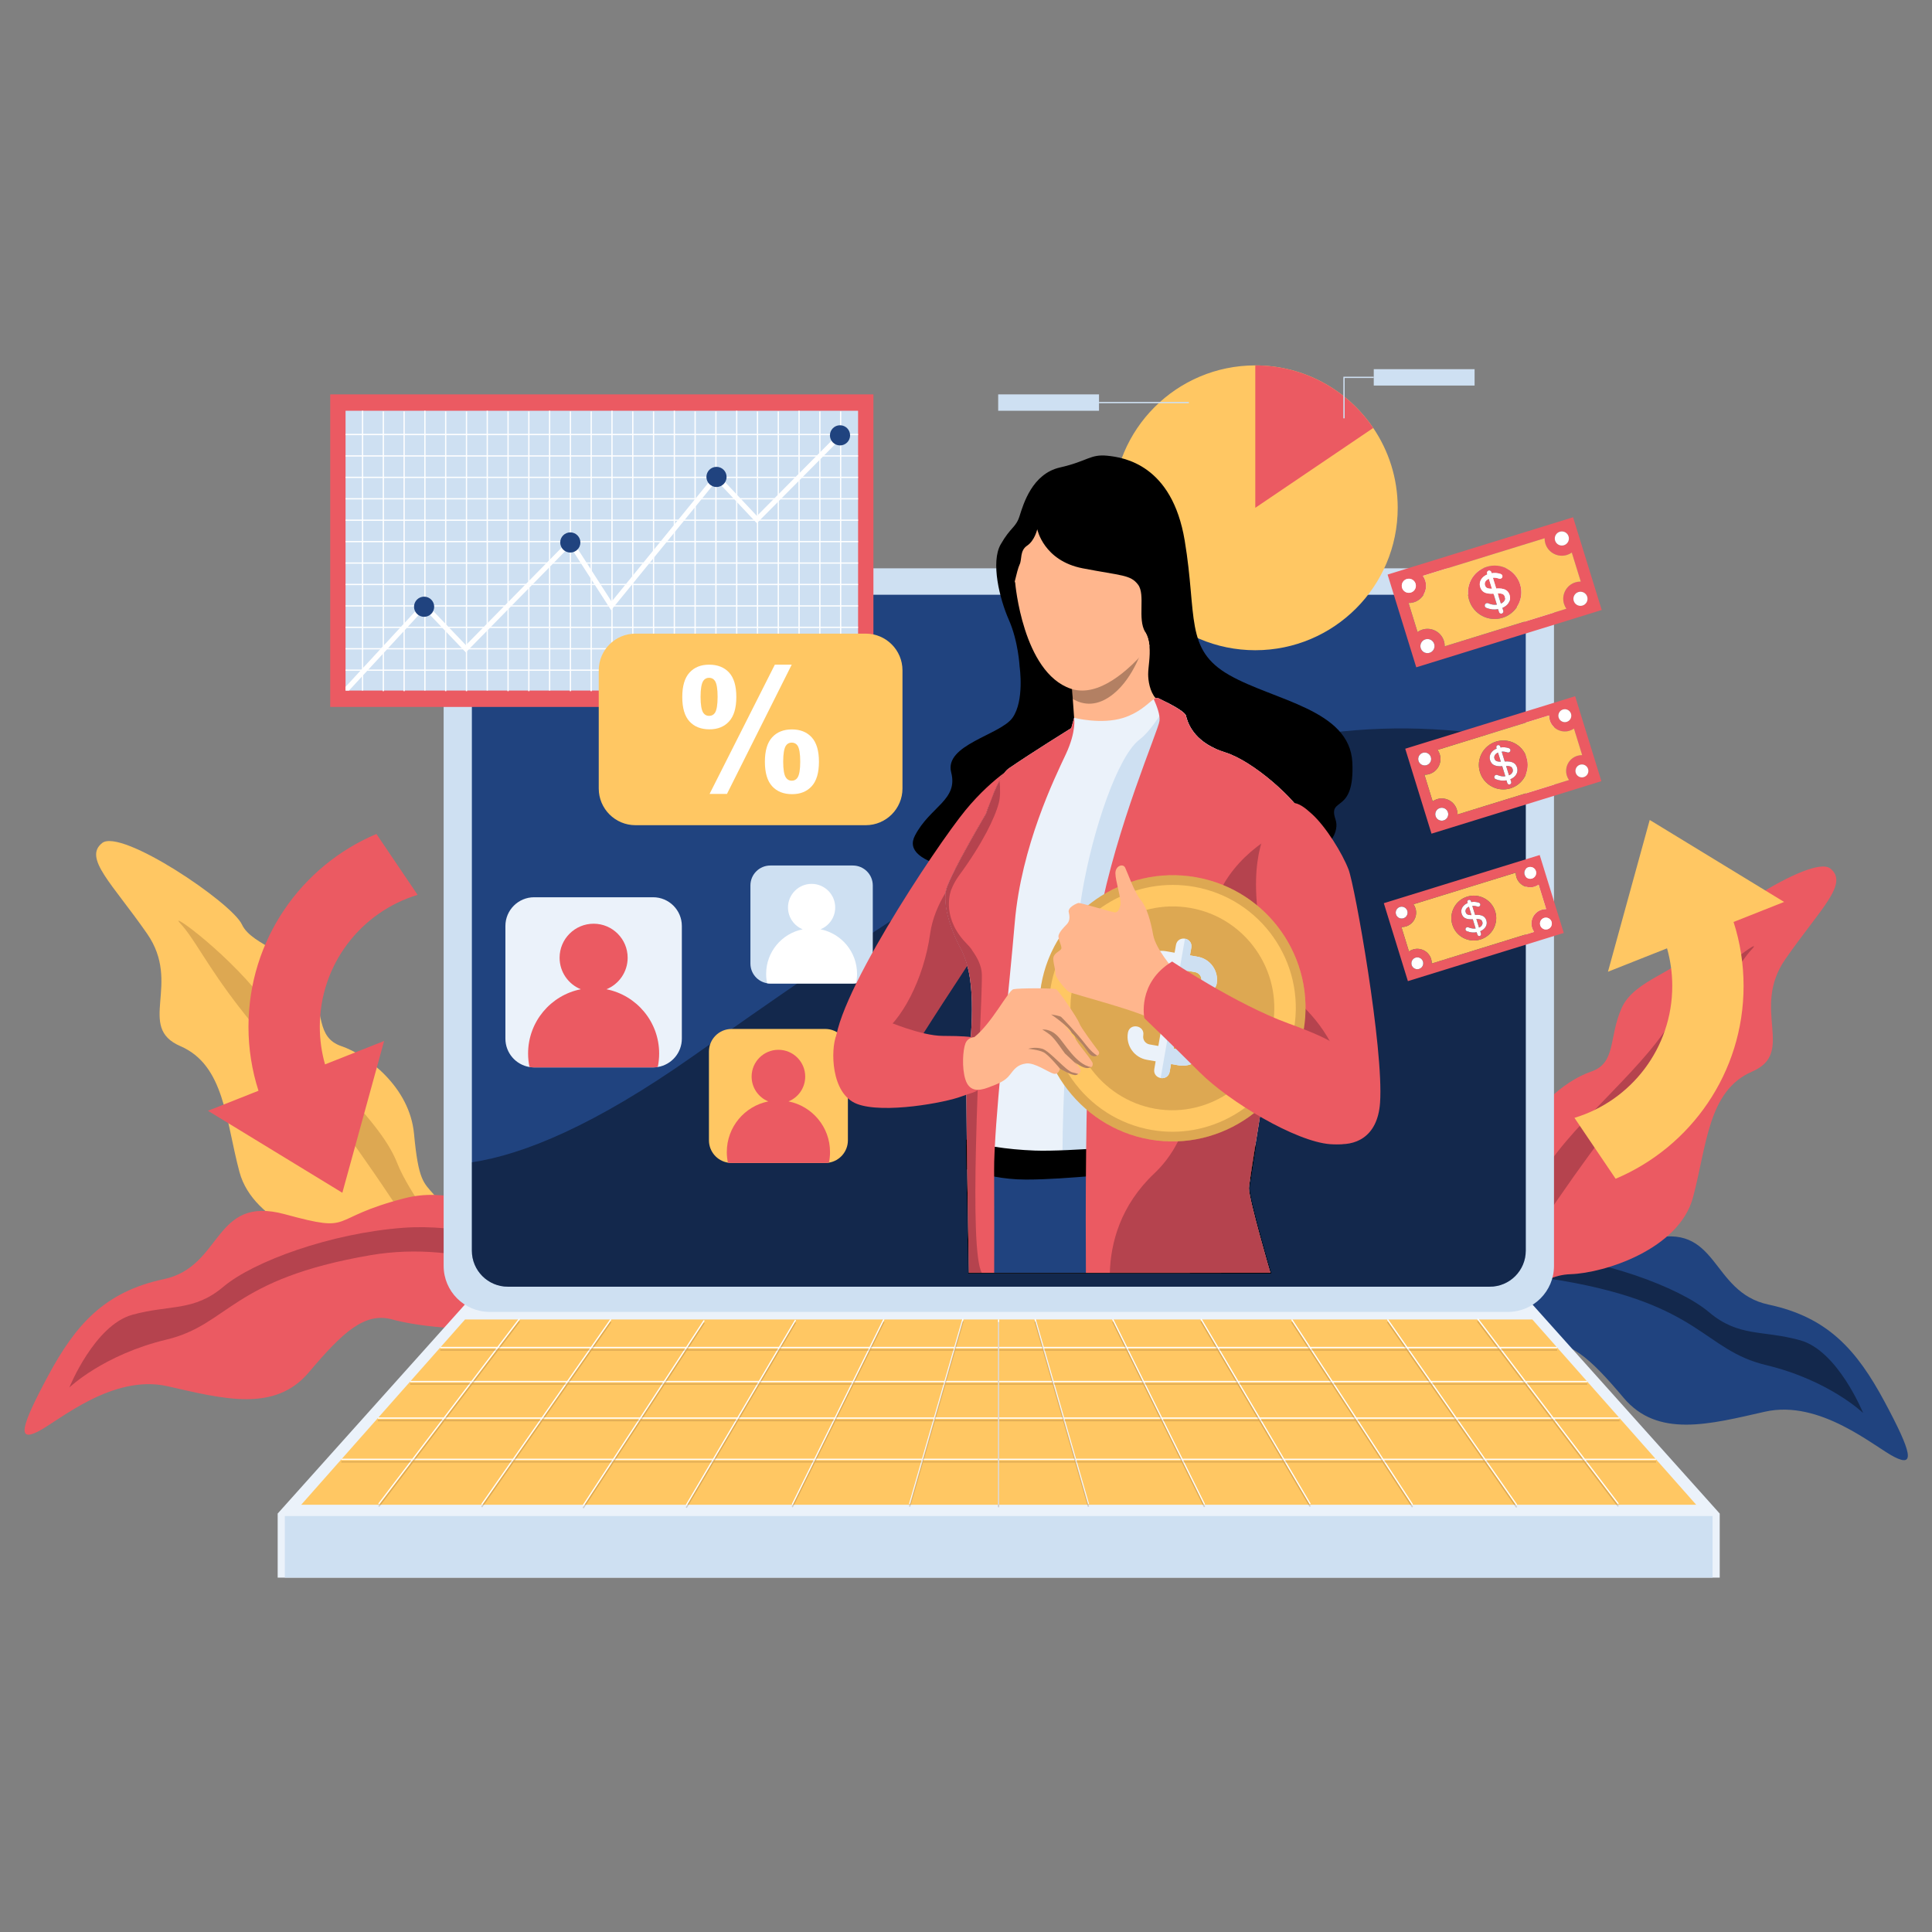 <?xml version="1.0" encoding="iso-8859-1"?>
<!-- Generator: Adobe Illustrator 25.0.0, SVG Export Plug-In . SVG Version: 6.00 Build 0)  -->
<svg version="1.1" xmlns="http://www.w3.org/2000/svg" xmlns:xlink="http://www.w3.org/1999/xlink" x="0px" y="0px"
	 viewBox="0 0 1200 1200" enable-background="new 0 0 1200 1200" xml:space="preserve">
<rect x="0" y="0" width="1200" height="1200" fill="#808080" stroke="none"/>
<g id="Layer_x5F_Plants">
	<g>
		<path fill="#FFC763" d="M279.367,816.125c-0.822,0.579-1.793,0.767-2.928,0.509
			c-7.93-1.793-19.281-21.136-19.281-21.136s-11.108-19.21-32.361-19.891
			c-21.261-0.689-67.447-15.562-76.058-47.657
			c-8.611-32.095-9.245-66.327-36.714-78.179
			c-27.477-11.844,1.025-38.6-20.658-69.842
			c-21.692-31.242-39.696-46.898-27.954-56.292
			c11.742-9.394,80.575,36.996,86.861,50.593
			c6.294,13.597,34.663,17.887,42.788,36.095
			c8.126,18.208,3.178,34.076,18.96,39.446
			c15.781,5.378,42.397,25.238,45.137,54.452
			c2.74,29.207,5.871,30.271,12.525,37.958
			c6.654,7.687,12.768,18.036,13.629,37.129c0.196,4.321,0.352,8.681,0.391,12.83
			C283.814,803.717,283,813.62,279.367,816.125z"/>
		<path opacity="0.2" fill="#563112" d="M279.367,816.125
			c-3.844-14.051-11.061-32.635-24.604-53.763
			c-30.091-46.937-57.505-82.946-71.588-99.385
			c-14.083-16.439-14.067-10.92-34.428-37.168
			c-20.361-26.24-28.04-42.945-36.722-52.206
			c-8.689-9.261,32.745,20.525,55.086,52.206
			c22.334,31.688,67.917,66.633,79.565,96.52
			c7.445,19.077,27.938,42.154,37.027,69.811
			C283.814,803.717,283,813.62,279.367,816.125z"/>
		<path fill="#EB5A62" d="M369.132,826.865c-8.963,12.024-43.477-16.721-55.219-7.327
			c-11.742,9.394-53.231,4.697-70.296,0c-17.057-4.697-30.686,7.828-51.822,32.878
			c-21.136,25.05-53.231,16.439-87.675,8.611
			c-34.444-7.828-68.104,21.919-80.629,28.181
			c-12.525,6.263-10.959-2.348,6.262-34.444
			c17.222-32.095,35.226-52.448,72.018-60.276
			c36.792-7.828,30.53-52.448,75.15-40.307
			c44.62,12.141,25.05,2.732,74.476-9.95
			c49.434-12.674,97.742,36.949,97.742,36.949s0.83,0.963,2.153,2.615
			c4.11,5.104,13.018,16.823,17.245,27.312
			C371.05,817.338,371.911,823.139,369.132,826.865z"/>
		<path opacity="0.4" fill="#662131" d="M368.537,811.107
			c-29.097-17.472-81.303-41.262-138.385-31.492
			c-86.892,14.873-87.675,43.055-126.815,52.448
			c-39.14,9.394-60.276,29.747-60.276,29.747s15.625-38.679,39.125-45.176
			c23.5-6.49,38.068-1.793,56.613-17.449
			c18.553-15.656,66.531-33.254,111.817-36.589
			c33.465-2.466,73.827,7.578,100.677,21.198
			C355.402,788.899,364.31,800.617,368.537,811.107z"/>
		<path fill="#20437F" d="M831.141,842.685c8.963,12.024,43.477-16.721,55.219-7.327
			c11.742,9.394,53.231,4.697,70.296,0c17.057-4.697,30.686,7.828,51.822,32.878
			c21.136,25.05,53.231,16.439,87.675,8.611
			c34.444-7.828,68.104,21.919,80.629,28.181
			c12.525,6.262,10.959-2.348-6.262-34.444
			c-17.222-32.095-35.226-52.448-72.018-60.276
			c-36.792-7.828-30.53-52.448-75.15-40.307
			c-44.62,12.141-25.05,2.732-74.477-9.95
			c-49.434-12.674-97.742,36.949-97.742,36.949s-0.83,0.963-2.153,2.615
			c-4.11,5.104-13.018,16.823-17.245,27.312
			C829.223,833.158,828.362,838.959,831.141,842.685z"/>
		<path opacity="0.4" d="M831.736,826.927c29.097-17.472,81.303-41.262,138.385-31.492
			c86.892,14.873,87.675,43.055,126.815,52.448
			c39.141,9.394,60.276,29.747,60.276,29.747s-15.625-38.679-39.125-45.176
			c-23.5-6.49-38.068-1.793-56.613-17.449
			c-18.553-15.656-66.531-33.254-111.817-36.589
			c-33.465-2.466-73.827,7.578-100.677,21.198
			C844.871,804.719,835.963,816.438,831.736,826.927z"/>
		<path fill="#EB5A62" d="M920.906,831.945c0.822,0.579,1.793,0.767,2.928,0.509
			c7.93-1.793,19.281-21.136,19.281-21.136s11.108-19.21,32.361-19.891
			c21.261-0.689,67.447-15.562,76.058-47.657
			c8.611-32.095,9.245-66.328,36.714-78.179
			c27.477-11.844-1.025-38.6,20.658-69.842
			c21.692-31.242,39.696-46.898,27.954-56.292
			c-11.742-9.394-80.575,36.996-86.861,50.593
			c-6.294,13.597-34.663,17.887-42.788,36.095
			c-8.126,18.208-3.178,34.076-18.96,39.446
			c-15.781,5.378-42.397,25.238-45.137,54.452
			c-2.74,29.207-5.871,30.271-12.525,37.958
			c-6.654,7.687-12.768,18.036-13.629,37.129
			c-0.196,4.321-0.352,8.681-0.391,12.83
			C916.459,819.537,917.273,829.44,920.906,831.945z"/>
		<path opacity="0.4" fill="#662131" d="M920.906,831.945
			c3.844-14.051,11.061-32.635,24.604-53.763
			c30.091-46.937,57.505-82.946,71.588-99.385
			c14.083-16.439,14.067-10.92,34.428-37.168
			c20.361-26.24,28.04-42.945,36.722-52.206
			c8.689-9.261-32.745,20.525-55.086,52.206
			c-22.334,31.688-67.917,66.633-79.565,96.52
			c-7.445,19.077-27.938,42.154-37.027,69.811
			C916.459,819.537,917.273,829.44,920.906,831.945z"/>
		<path fill="#EB5A62" d="M129.167,689.923l83.439,50.904l-0.043-0.108
			c0.055,0.056,0.085,0.087,0.085,0.087l11.581-42.076l14.346-52.159
			l-36.698,14.545c-2.108-7.44-3.239-15.293-3.239-23.406
			c0-38.623,25.591-71.272,60.745-81.89c-8.113-11.932-18.12-26.721-25.575-37.828
			c-46.69,19.678-79.476,65.879-79.476,119.719c0,13.87,2.184,27.236,6.216,39.778
			L129.167,689.923z"/>
	</g>
</g>
<g id="Layer_x5F_laptop">
	<g>
		<polygon fill="#EBF2FA" points="947.527,805.44 620.308,805.94 293.09,805.44 
			172.467,940.099 172.467,979.889 620.234,979.889 620.383,979.889 1068.15,979.889 
			1068.15,940.099 		"/>
		<polygon fill="#CEE0F2" points="620.383,941.656 620.234,941.656 176.921,941.656 176.921,979.889 
			620.234,979.889 620.383,979.889 1063.696,979.889 1063.696,941.656 		"/>
		<polygon fill="#FFC763" points="951.754,819.538 620.383,819.538 620.234,819.538 
			288.863,819.538 187.098,934.611 620.234,934.611 620.383,934.611 1053.519,934.611 		"/>
		<path fill="#CEE0F2" d="M936.64,814.841H304.126c-15.779,0-28.571-12.792-28.571-28.571
			V381.554c0-15.779,12.792-28.571,28.571-28.571h632.514
			c15.779,0,28.571,12.792,28.571,28.571v404.716
			C965.21,802.05,952.419,814.841,936.64,814.841z"/>
		<path fill="#20437F" d="M947.675,391.788v385.033c0,12.353-10.012,22.365-22.365,22.365
			H315.455c-12.353,0-22.365-10.012-22.365-22.365V391.788
			c0-12.353,10.012-22.365,22.365-22.365h609.856
			C937.663,369.423,947.675,379.435,947.675,391.788z"/>
		<path opacity="0.4" d="M947.675,460.542v316.278c0,12.353-10.012,22.365-22.365,22.365H315.455
			c-12.353,0-22.365-10.012-22.365-22.365v-54.898
			c32.158-4.806,76.426-23.046,137.211-65.834
			C624.164,519.628,768.749,423.162,947.675,460.542z"/>
		<g>
			
				<rect x="206.736" y="876.683" transform="matrix(0.605 -0.796 0.796 0.605 -587.974 568.083)" fill="#FFFFFF" width="144.497" height="0.783"/>
			
				<rect x="269.375" y="876.683" transform="matrix(0.572 -0.82 0.82 0.572 -574.079 653.692)" fill="#FFFFFF" width="140.24" height="0.783"/>
			
				<rect x="331.304" y="876.683" transform="matrix(0.547 -0.837 0.837 0.547 -553.1 732.668)" fill="#FFFFFF" width="137.404" height="0.783"/>
			
				<rect x="393.723" y="876.683" transform="matrix(0.508 -0.861 0.861 0.508 -528.907 828.336)" fill="#FFFFFF" width="133.589" height="0.783"/>
			
				<rect x="456.819" y="876.683" transform="matrix(0.443 -0.896 0.896 0.443 -496.13 955.299)" fill="#FFFFFF" width="128.418" height="0.783"/>
			
				<rect x="521.668" y="876.683" transform="matrix(0.277 -0.961 0.961 0.277 -422.4 1192.596)" fill="#FFFFFF" width="119.742" height="0.783"/>
			
				<rect x="961.241" y="804.826" transform="matrix(0.796 -0.605 0.605 0.796 -334.646 760.2)" fill="#FFFFFF" width="0.783" height="144.497"/>
			
				<rect x="900.73" y="806.954" transform="matrix(0.821 -0.572 0.572 0.821 -339.611 672.471)" fill="#FFFFFF" width="0.783" height="140.241"/>
			
				<rect x="840.219" y="808.372" transform="matrix(0.837 -0.546 0.546 0.837 -342.677 601.91)" fill="#FFFFFF" width="0.783" height="137.404"/>
			
				<rect x="779.708" y="810.28" transform="matrix(0.861 -0.508 0.508 0.861 -337.369 517.8)" fill="#FFFFFF" width="0.783" height="133.589"/>
			
				<rect x="719.197" y="812.865" transform="matrix(0.896 -0.444 0.444 0.896 -314.547 410.564)" fill="#FFFFFF" width="0.783" height="128.418"/>
			
				<rect x="658.686" y="817.203" transform="matrix(0.961 -0.277 0.277 0.961 -216.839 216.458)" fill="#FFFFFF" width="0.783" height="119.742"/>
			<rect x="619.843" y="819.538" fill="#FFFFFF" width="0.783" height="115.073"/>
			<rect x="212.022" y="906.038" fill="#FFFFFF" width="816.572" height="0.783"/>
			<rect x="273.449" y="836.572" fill="#FFFFFF" width="693.718" height="0.783"/>
			<rect x="254.764" y="857.708" fill="#FFFFFF" width="731.089" height="0.783"/>
			<rect x="234.685" y="880.409" fill="#FFFFFF" width="771.247" height="0.783"/>
		</g>
		<g opacity="0.2">
			
				<rect x="206.736" y="878.249" transform="matrix(0.605 -0.796 0.796 0.605 -589.22 568.701)" fill="#563112" width="144.497" height="0.783"/>
			
				<rect x="269.375" y="878.249" transform="matrix(0.572 -0.82 0.82 0.572 -575.363 654.362)" fill="#563112" width="140.24" height="0.783"/>
			
				<rect x="331.304" y="878.248" transform="matrix(0.547 -0.837 0.837 0.547 -554.411 733.378)" fill="#563112" width="137.404" height="0.783"/>
			
				<rect x="393.723" y="878.249" transform="matrix(0.508 -0.861 0.861 0.508 -530.256 829.106)" fill="#563112" width="133.589" height="0.783"/>
			
				<rect x="456.819" y="878.249" transform="matrix(0.443 -0.896 0.896 0.443 -497.533 956.171)" fill="#563112" width="128.418" height="0.783"/>
			
				<rect x="521.668" y="878.249" transform="matrix(0.277 -0.961 0.961 0.277 -423.904 1193.728)" fill="#563112" width="119.742" height="0.783"/>
			
				<rect x="961.241" y="806.392" transform="matrix(0.796 -0.605 0.605 0.796 -335.592 760.518)" fill="#563112" width="0.783" height="144.497"/>
			
				<rect x="900.73" y="808.52" transform="matrix(0.821 -0.572 0.572 0.821 -340.506 672.752)" fill="#563112" width="0.783" height="140.241"/>
			
				<rect x="840.219" y="809.938" transform="matrix(0.837 -0.546 0.546 0.837 -343.533 602.165)" fill="#563112" width="0.783" height="137.404"/>
			
				<rect x="779.708" y="811.846" transform="matrix(0.861 -0.508 0.508 0.861 -338.165 518.017)" fill="#563112" width="0.783" height="133.589"/>
			
				<rect x="719.197" y="814.431" transform="matrix(0.896 -0.444 0.444 0.896 -315.241 410.726)" fill="#563112" width="0.783" height="128.418"/>
			
				<rect x="658.686" y="818.769" transform="matrix(0.961 -0.277 0.277 0.961 -217.272 216.519)" fill="#563112" width="0.783" height="119.742"/>
			<rect x="619.843" y="821.104" fill="#563112" width="0.783" height="115.073"/>
			<rect x="212.022" y="907.604" fill="#563112" width="816.572" height="0.783"/>
			<rect x="273.449" y="838.137" fill="#563112" width="693.718" height="0.783"/>
			<rect x="254.764" y="859.273" fill="#563112" width="731.089" height="0.783"/>
			<rect x="234.685" y="881.975" fill="#563112" width="771.247" height="0.783"/>
		</g>
	</g>
</g>
<g id="Layer_x5F_Icons">
	<g>
		<rect x="205.102" y="244.956" fill="#EB5A62" width="337.391" height="194.137"/>
		<rect x="214.629" y="255.132" fill="#CEE0F2" width="318.337" height="173.784"/>
		<g>
			<rect x="214.626" y="269.483" fill="#FFFFFF" width="318.344" height="0.783"/>
			<rect x="214.626" y="282.791" fill="#FFFFFF" width="318.344" height="0.783"/>
			<rect x="214.626" y="296.099" fill="#FFFFFF" width="318.344" height="0.783"/>
			<rect x="214.626" y="309.407" fill="#FFFFFF" width="318.344" height="0.783"/>
			<rect x="214.626" y="322.714" fill="#FFFFFF" width="318.344" height="0.783"/>
			<rect x="214.626" y="336.022" fill="#FFFFFF" width="318.344" height="0.783"/>
			<rect x="214.626" y="349.33" fill="#FFFFFF" width="318.344" height="0.783"/>
			<rect x="214.626" y="362.638" fill="#FFFFFF" width="318.344" height="0.783"/>
			<rect x="214.626" y="375.945" fill="#FFFFFF" width="318.344" height="0.783"/>
			<rect x="214.626" y="389.253" fill="#FFFFFF" width="318.344" height="0.783"/>
			<rect x="214.626" y="402.561" fill="#FFFFFF" width="318.344" height="0.783"/>
			<rect x="214.626" y="415.869" fill="#FFFFFF" width="318.344" height="0.783"/>
			<rect x="224.795" y="255.132" fill="#FFFFFF" width="0.783" height="173.784"/>
			<rect x="237.706" y="255.524" fill="#FFFFFF" width="0.783" height="173.784"/>
			<rect x="250.617" y="255.524" fill="#FFFFFF" width="0.783" height="173.784"/>
			<rect x="263.528" y="255.132" fill="#FFFFFF" width="0.783" height="173.784"/>
			<rect x="276.439" y="255.524" fill="#FFFFFF" width="0.783" height="173.784"/>
			<rect x="289.35" y="255.524" fill="#FFFFFF" width="0.783" height="173.784"/>
			<rect x="302.261" y="255.132" fill="#FFFFFF" width="0.783" height="173.784"/>
			<rect x="315.172" y="255.524" fill="#FFFFFF" width="0.783" height="173.784"/>
			<rect x="328.083" y="255.524" fill="#FFFFFF" width="0.783" height="173.784"/>
			<rect x="340.994" y="255.132" fill="#FFFFFF" width="0.783" height="173.784"/>
			<rect x="353.905" y="255.524" fill="#FFFFFF" width="0.783" height="173.784"/>
			<rect x="366.816" y="255.524" fill="#FFFFFF" width="0.783" height="173.784"/>
			<rect x="379.727" y="255.132" fill="#FFFFFF" width="0.783" height="173.784"/>
			<rect x="392.638" y="255.524" fill="#FFFFFF" width="0.783" height="173.784"/>
			<rect x="405.549" y="255.524" fill="#FFFFFF" width="0.783" height="173.784"/>
			<rect x="418.46" y="255.132" fill="#FFFFFF" width="0.783" height="173.784"/>
			<rect x="431.372" y="255.524" fill="#FFFFFF" width="0.783" height="173.784"/>
			<rect x="444.283" y="255.524" fill="#FFFFFF" width="0.783" height="173.784"/>
			<rect x="457.194" y="255.132" fill="#FFFFFF" width="0.783" height="173.784"/>
			<rect x="470.105" y="255.524" fill="#FFFFFF" width="0.783" height="173.784"/>
			<rect x="483.016" y="255.524" fill="#FFFFFF" width="0.783" height="173.784"/>
			<rect x="495.927" y="255.132" fill="#FFFFFF" width="0.783" height="173.784"/>
			<rect x="508.838" y="255.524" fill="#FFFFFF" width="0.783" height="173.784"/>
			<rect x="521.749" y="255.524" fill="#FFFFFF" width="0.783" height="173.784"/>
		</g>
		<polygon fill="#FFFFFF" points="523.643,270.977 470.075,324.967 445.151,298.477 379.575,378.996 
			354.04,339.3 289.333,405.205 263.547,378.229 216.766,428.916 214.629,428.916 
			214.629,426.607 263.508,373.658 289.364,400.704 354.556,334.306 379.88,373.673 
			444.979,293.725 470.138,320.458 521.42,268.769 		"/>
		<circle fill="#20437F" cx="263.422" cy="376.859" r="6.262"/>
		<circle fill="#20437F" cx="354.228" cy="336.936" r="6.262"/>
		<circle fill="#20437F" cx="445.033" cy="296.23" r="6.262"/>
		<circle fill="#20437F" cx="521.749" cy="270.397" r="6.262"/>
	</g>
	<g>
		<path fill="#FFC763" d="M868.142,315.409c0,48.855-39.602,88.457-88.457,88.457
			c-48.855,0-88.457-39.602-88.457-88.457c0-48.855,39.602-88.457,88.457-88.457
			c30.475,0,57.349,15.414,73.255,38.866
			C862.537,279.963,868.142,297.036,868.142,315.409z"/>
		<path fill="#EB5A62" d="M852.94,265.818l-73.255,49.591v-88.457
			C810.159,226.951,837.033,242.365,852.94,265.818z"/>
		<rect x="619.991" y="244.956" fill="#CEE0F2" width="62.625" height="10.177"/>
		<rect x="853.268" y="229.3" fill="#CEE0F2" width="62.625" height="10.177"/>
		<rect x="682.616" y="249.653" fill="#CEE0F2" width="55.798" height="0.783"/>
		<polygon fill="#CEE0F2" points="835.176,259.829 834.393,259.829 834.393,233.997 
			853.268,233.997 853.268,234.779 835.176,234.779 		"/>
	</g>
	<g>
		<path fill="#FFC763" d="M537.73,512.545H394.704c-12.601,0-22.815-10.215-22.815-22.815V416.373
			c0-12.601,10.215-22.815,22.815-22.815h143.026
			c12.601,0,22.815,10.215,22.815,22.815v73.356
			C560.546,502.33,550.331,512.545,537.73,512.545z"/>
		<g>
			<path fill="#FFFFFF" d="M423.771,432.918c0-6.815,1.496-11.865,4.489-15.152
				c2.992-3.286,7.048-4.93,12.168-4.93c5.293,0,9.435,1.635,12.428,4.904
				c2.992,3.269,4.489,8.328,4.489,15.178c0,6.816-1.497,11.866-4.489,15.152
				c-2.993,3.287-7.049,4.93-12.168,4.93c-5.293,0-9.436-1.635-12.428-4.904
				C425.267,444.827,423.771,439.768,423.771,432.918z M435.135,432.814
				c0,4.947,0.571,8.268,1.712,9.963c0.864,1.245,2.058,1.868,3.58,1.868
				c1.557,0,2.767-0.623,3.632-1.868c1.107-1.694,1.66-5.016,1.66-9.963
				c0-4.947-0.554-8.251-1.66-9.911c-0.865-1.279-2.076-1.92-3.632-1.92
				c-1.523,0-2.716,0.623-3.58,1.868C435.706,424.547,435.135,427.868,435.135,432.814
				z M451.532,493.111h-10.793l40.526-80.274h10.482L451.532,493.111z M475.09,473.133
				c0-6.814,1.496-11.865,4.489-15.152c2.992-3.286,7.083-4.929,12.272-4.929
				c5.223,0,9.331,1.643,12.324,4.929c2.992,3.287,4.489,8.338,4.489,15.152
				c0,6.85-1.497,11.918-4.489,15.204c-2.993,3.286-7.049,4.93-12.168,4.93
				c-5.293,0-9.436-1.644-12.428-4.93
				C476.586,485.051,475.09,479.983,475.09,473.133z M486.454,473.081
				c0,4.948,0.571,8.251,1.712,9.911c0.864,1.28,2.058,1.92,3.58,1.92
				c1.557,0,2.75-0.623,3.58-1.868c1.142-1.695,1.712-5.016,1.712-9.963
				c0-4.946-0.554-8.267-1.66-9.963c-0.865-1.245-2.076-1.868-3.632-1.868
				s-2.75,0.623-3.58,1.868C487.025,464.814,486.454,468.134,486.454,473.081z"/>
		</g>
	</g>
	<path fill="#FFC763" d="M1108.14,560.213l-83.439-50.904l0.043,0.108
		c-0.055-0.056-0.085-0.087-0.085-0.087l-11.581,42.076l-14.346,52.159l36.698-14.545
		c2.108,7.44,3.239,15.293,3.239,23.406c0,38.623-25.591,71.272-60.746,81.89
		c8.113,11.932,18.12,26.721,25.575,37.828
		c46.69-19.678,79.476-65.879,79.476-119.719c0-13.87-2.184-27.236-6.216-39.778
		L1108.14,560.213z"/>
</g>
<g id="Layer_x5F_Profile">
	<g>
		<path fill="#EBF2FA" d="M423.506,575.161v69.952c0,8.885-6.474,16.243-14.959,17.629
			c-0.947,0.157-1.918,0.235-2.904,0.235h-73.866
			c-0.986,0-1.957-0.078-2.904-0.235c-8.486-1.386-14.959-8.744-14.959-17.629
			v-69.952c0-9.871,7.992-17.864,17.864-17.864h73.866
			C415.514,557.297,423.506,565.289,423.506,575.161z"/>
		<path fill="#EB5A62" d="M409.416,654.365c0,2.873-0.297,5.675-0.869,8.376
			c-0.947,0.157-1.918,0.235-2.904,0.235h-73.866
			c-0.986,0-1.957-0.078-2.904-0.235c-0.571-2.701-0.869-5.503-0.869-8.376
			c0-19.75,14.067-36.213,32.729-39.923c-7.718-3.147-13.159-10.717-13.159-19.57
			c0-11.672,9.464-21.136,21.136-21.136s21.136,9.464,21.136,21.136
			c0,8.854-5.441,16.423-13.159,19.57
			C395.349,618.152,409.416,634.615,409.416,654.365z"/>
		<path fill="#CEE0F2" d="M542.102,549.971v48.512c0,6.162-4.49,11.265-10.375,12.226
			c-0.657,0.109-1.33,0.163-2.014,0.163h-51.227c-0.684,0-1.357-0.054-2.014-0.163
			c-5.885-0.961-10.375-6.064-10.375-12.226v-48.512
			c0-6.846,5.543-12.389,12.389-12.389h51.227
			C536.559,537.583,542.102,543.126,542.102,549.971z"/>
		<path fill="#FFFFFF" d="M532.33,604.901c0,1.992-0.206,3.936-0.603,5.809
			c-0.657,0.109-1.33,0.163-2.014,0.163h-51.227c-0.684,0-1.357-0.054-2.014-0.163
			c-0.396-1.873-0.603-3.816-0.603-5.809c0-13.697,9.756-25.114,22.698-27.687
			c-5.353-2.182-9.126-7.432-9.126-13.572c0-8.094,6.563-14.658,14.658-14.658
			s14.658,6.563,14.658,14.658c0,6.14-3.773,11.39-9.126,13.572
			C522.574,579.787,532.33,591.203,532.33,604.901z"/>
		<path fill="#FFC763" d="M526.646,653.169v55.09c0,6.997-5.098,12.792-11.781,13.884
			c-0.746,0.123-1.51,0.185-2.287,0.185h-58.173c-0.777,0-1.541-0.062-2.287-0.185
			c-6.683-1.091-11.781-6.886-11.781-13.884v-55.09
			c0-7.774,6.294-14.068,14.069-14.068h58.173
			C520.352,639.1,526.646,645.395,526.646,653.169z"/>
		<path fill="#EB5A62" d="M515.549,715.546c0,2.263-0.234,4.47-0.684,6.597
			c-0.746,0.123-1.51,0.185-2.287,0.185h-58.173c-0.777,0-1.541-0.062-2.287-0.185
			c-0.45-2.127-0.684-4.334-0.684-6.597c0-15.554,11.078-28.519,25.776-31.441
			c-6.079-2.478-10.363-8.44-10.363-15.412c0-9.192,7.453-16.645,16.645-16.645
			s16.645,7.453,16.645,16.645c0,6.973-4.285,12.934-10.363,15.412
			C504.471,687.027,515.549,699.992,515.549,715.546z"/>
	</g>
</g>
<g id="Layer_x5F_Money">
	<g>
		<path fill="#EB5A62" d="M861.861,356.876l17.798,57.601l115.201-35.596l-17.798-57.601
			L861.861,356.876z M966.213,332.425c0.049-0.092,0.102-0.182,0.157-0.27
			c0.541-0.868,1.366-1.542,2.423-1.87c1.058-0.325,2.119-0.235,3.055,0.177
			c0.095,0.042,0.189,0.086,0.282,0.134c0.099,0.053,0.196,0.11,0.291,0.17
			c0.858,0.541,1.523,1.361,1.848,2.41c0.324,1.049,0.237,2.102-0.167,3.033
			c-0.045,0.103-0.092,0.204-0.144,0.304c-0.532,0.999-1.415,1.778-2.58,2.14
			c-1.165,0.358-2.335,0.214-3.337-0.311c-0.998-0.531-1.778-1.415-2.139-2.58
			C965.544,334.596,965.689,333.427,966.213,332.425z M871.039,362.073
			c0.042-0.095,0.086-0.189,0.134-0.282c0.049-0.092,0.102-0.181,0.157-0.27
			c0.541-0.868,1.366-1.542,2.423-1.87c1.058-0.325,2.119-0.235,3.055,0.177
			c0.095,0.042,0.189,0.086,0.282,0.134c0.999,0.532,1.778,1.416,2.139,2.58
			c0.358,1.165,0.214,2.335-0.311,3.337c-0.531,0.999-1.415,1.778-2.579,2.139
			c-1.166,0.358-2.335,0.213-3.337-0.311c-0.092-0.049-0.182-0.102-0.27-0.157
			c-0.868-0.541-1.542-1.366-1.87-2.422
			C870.536,364.071,870.627,363.01,871.039,362.073z M890.491,403.336
			c-0.049,0.092-0.102,0.181-0.157,0.27c-0.54,0.868-1.365,1.541-2.422,1.869
			c-1.058,0.325-2.118,0.235-3.055-0.177c-0.095-0.042-0.189-0.086-0.282-0.135
			c-0.092-0.049-0.181-0.102-0.27-0.157c-0.868-0.541-1.542-1.366-1.87-2.423
			c-0.325-1.058-0.235-2.119,0.177-3.055c0.042-0.095,0.086-0.19,0.134-0.282
			c0.532-0.999,1.415-1.778,2.58-2.14c1.165-0.359,2.335-0.214,3.337,0.311
			c0.999,0.531,1.778,1.415,2.14,2.58
			C891.161,401.164,891.016,402.334,890.491,403.336z M972.904,378.093l-75.576,23.352
			c0.016-1.098-0.137-2.215-0.477-3.315c-0.869-2.817-2.817-5.038-5.232-6.309
			c-2.413-1.278-5.346-1.633-8.161-0.761c-1.1,0.339-2.109,0.844-3.006,1.475
			l-5.559-17.99c1.097,0.016,2.215-0.137,3.315-0.477l0.005-0.001
			c2.814-0.869,5.033-2.816,6.304-5.231c1.278-2.412,1.633-5.346,0.761-8.161
			c-0.34-1.1-0.844-2.109-1.476-3.006l75.576-23.352
			c-0.016,1.097,0.137,2.215,0.477,3.315c0.869,2.816,2.817,5.038,5.232,6.309
			c2.413,1.278,5.346,1.633,8.161,0.761l0.005-0.001
			c1.104-0.341,2.115-0.848,3.015-1.484l5.562,18.001
			c-1.103-0.018-2.226,0.135-3.332,0.477c-2.816,0.868-5.038,2.816-6.309,5.232
			c-1.277,2.413-1.632,5.346-0.761,8.161
			C971.767,376.187,972.271,377.195,972.904,378.093z M985.676,373.664
			c-0.045,0.103-0.092,0.205-0.144,0.305c-0.049,0.092-0.102,0.181-0.157,0.27
			c-0.541,0.868-1.365,1.541-2.422,1.869c-1.058,0.325-2.119,0.235-3.055-0.177
			c-0.095-0.042-0.19-0.086-0.282-0.135c-0.999-0.531-1.778-1.415-2.14-2.58
			c-0.358-1.165-0.213-2.335,0.311-3.336c0.531-0.999,1.416-1.779,2.58-2.14
			c1.165-0.358,2.335-0.213,3.337,0.311c0.099,0.053,0.196,0.11,0.291,0.17
			c0.858,0.541,1.523,1.361,1.849,2.41
			C986.166,371.681,986.079,372.734,985.676,373.664z M922.231,362.302
			c-0.054,0.396-0.021,0.8,0.105,1.208c0.106,0.343,0.234,0.636,0.394,0.885
			c0.161,0.248,0.352,0.453,0.6,0.628c0.165,0.116,0.357,0.219,0.583,0.307
			c0.301,0.117,0.663,0.209,1.099,0.269c0.469,0.065,1.023,0.095,1.675,0.085
			l-1.919-6.209c-0.718,0.307-1.284,0.703-1.698,1.145
			C922.588,361.135,922.312,361.71,922.231,362.302z M933.668,369.187
			c-0.171-0.115-0.369-0.217-0.601-0.302c-0.31-0.115-0.679-0.203-1.121-0.259
			c-0.477-0.061-1.036-0.084-1.69-0.069l1.965,6.36
			c0.73-0.319,1.31-0.723,1.734-1.176c0.494-0.527,0.78-1.116,0.862-1.738
			c0.054-0.416,0.017-0.848-0.12-1.295c-0.108-0.347-0.24-0.642-0.406-0.892
			C934.125,369.566,933.925,369.361,933.668,369.187z M923.465,352.036
			c-8.749,2.703-13.65,11.987-10.947,20.737
			c2.703,8.749,11.987,13.65,20.737,10.946
			c8.749-2.703,13.65-11.987,10.946-20.736
			C941.499,354.234,932.215,349.333,923.465,352.036z M937.891,372.131
			c-0.108,0.81-0.393,1.583-0.83,2.291c-0.823,1.333-2.18,2.432-3.919,3.158
			l0.555,1.796c0.083,0.271,0.072,0.55-0.007,0.801
			c-0.079,0.252-0.225,0.479-0.427,0.654c-0.134,0.117-0.295,0.21-0.475,0.265
			c-0.27,0.083-0.55,0.072-0.8-0.007c-0.252-0.079-0.479-0.225-0.655-0.427
			c-0.116-0.134-0.209-0.294-0.265-0.474l-0.576-1.862
			c-1.18,0.224-2.335,0.273-3.477,0.163c-1.25-0.121-2.483-0.431-3.718-0.904
			v-0c-0.176-0.061-0.341-0.142-0.488-0.253
			c-0.151-0.112-0.281-0.255-0.38-0.422c-0.066-0.112-0.12-0.233-0.16-0.363
			c-0.062-0.2-0.078-0.405-0.055-0.602c0.023-0.197,0.085-0.384,0.179-0.554
			c0.187-0.338,0.502-0.609,0.897-0.731c0.197-0.061,0.389-0.076,0.56-0.064
			c0.171,0.012,0.323,0.05,0.449,0.101l0.006,0.001l0.005,0.003
			c0.979,0.419,1.927,0.712,2.885,0.854c0.828,0.122,1.665,0.131,2.542,0.007
			l-2.109-6.823c-1.231,0.07-2.314,0.046-3.266-0.091
			c-1.027-0.147-1.904-0.426-2.639-0.865c-0.49-0.292-0.915-0.655-1.272-1.089
			c-0.477-0.579-0.834-1.281-1.088-2.103c-0.254-0.82-0.319-1.648-0.21-2.444
			c0.108-0.796,0.389-1.561,0.819-2.263c0.809-1.319,2.143-2.412,3.863-3.105
			l-0.184-0.595c-0.083-0.27-0.072-0.55,0.006-0.8
			c0.079-0.252,0.225-0.479,0.427-0.655c0.135-0.117,0.295-0.21,0.475-0.265
			c0.27-0.084,0.549-0.072,0.8,0.006c0.251,0.079,0.479,0.225,0.654,0.427
			c0.117,0.135,0.21,0.295,0.265,0.475l0.208,0.672
			c0.927-0.157,1.806-0.198,2.664-0.137c0.96,0.069,1.891,0.264,2.838,0.559
			l0.005,0.001l0.004,0.002c0.169,0.058,0.341,0.131,0.505,0.233
			c0.163,0.103,0.319,0.238,0.441,0.413c0.082,0.117,0.148,0.251,0.194,0.399
			c0.063,0.205,0.082,0.414,0.059,0.614c-0.023,0.2-0.088,0.39-0.186,0.56
			c-0.196,0.34-0.524,0.598-0.924,0.721c-0.121,0.037-0.264,0.072-0.428,0.077
			c-0.162,0.006-0.341-0.02-0.525-0.086l0,0c-0.785-0.268-1.528-0.442-2.241-0.524
			c-0.561-0.065-1.104-0.072-1.636-0.025l2.064,6.68
			c1.262-0.086,2.369-0.065,3.338,0.074c1.044,0.15,1.93,0.436,2.669,0.879
			c0.492,0.294,0.916,0.658,1.271,1.087c0.475,0.573,0.825,1.26,1.07,2.053
			C937.931,370.475,938,371.321,937.891,372.131z"/>
		<path fill="none" d="M923.465,352.036c-8.749,2.703-13.65,11.987-10.947,20.737
			c2.703,8.749,11.987,13.65,20.737,10.946
			c8.749-2.703,13.65-11.987,10.946-20.736
			C941.499,354.234,932.215,349.333,923.465,352.036z M937.891,372.131
			c-0.108,0.81-0.393,1.583-0.83,2.291c-0.823,1.333-2.18,2.432-3.919,3.158
			l0.555,1.796c0.083,0.271,0.072,0.55-0.007,0.801
			c-0.079,0.252-0.225,0.479-0.427,0.654c-0.134,0.117-0.295,0.21-0.475,0.265
			c-0.27,0.083-0.55,0.072-0.8-0.007c-0.252-0.079-0.479-0.225-0.655-0.427
			c-0.116-0.134-0.209-0.294-0.265-0.474l-0.576-1.862
			c-1.18,0.224-2.335,0.273-3.477,0.163c-1.25-0.121-2.483-0.431-3.718-0.904
			v-0c-0.176-0.061-0.341-0.142-0.488-0.253
			c-0.151-0.112-0.281-0.255-0.38-0.422c-0.066-0.112-0.12-0.233-0.16-0.363
			c-0.062-0.2-0.078-0.405-0.055-0.602c0.023-0.197,0.085-0.384,0.179-0.554
			c0.187-0.338,0.502-0.609,0.897-0.731c0.197-0.061,0.389-0.076,0.56-0.064
			c0.171,0.012,0.323,0.05,0.449,0.101l0.006,0.001l0.005,0.003
			c0.979,0.419,1.927,0.712,2.885,0.854c0.828,0.122,1.665,0.131,2.542,0.007
			l-2.109-6.823c-1.231,0.07-2.314,0.046-3.266-0.091
			c-1.027-0.147-1.904-0.426-2.639-0.865c-0.49-0.292-0.915-0.655-1.272-1.089
			c-0.477-0.579-0.834-1.281-1.088-2.103c-0.254-0.82-0.319-1.648-0.21-2.444
			c0.108-0.796,0.389-1.561,0.819-2.263c0.809-1.319,2.143-2.412,3.863-3.105
			l-0.184-0.595c-0.083-0.27-0.072-0.55,0.006-0.8
			c0.079-0.252,0.225-0.479,0.427-0.655c0.135-0.117,0.295-0.21,0.475-0.265
			c0.27-0.084,0.549-0.072,0.8,0.006c0.251,0.079,0.479,0.225,0.654,0.427
			c0.117,0.135,0.21,0.295,0.265,0.475l0.208,0.672
			c0.927-0.157,1.806-0.198,2.664-0.137c0.96,0.069,1.891,0.264,2.838,0.559
			l0.005,0.001l0.004,0.002c0.169,0.058,0.341,0.131,0.505,0.233
			c0.163,0.103,0.319,0.238,0.441,0.413c0.082,0.117,0.148,0.251,0.194,0.399
			c0.063,0.205,0.082,0.414,0.059,0.614c-0.023,0.2-0.088,0.39-0.186,0.56
			c-0.196,0.34-0.524,0.598-0.924,0.721c-0.121,0.037-0.264,0.072-0.428,0.077
			c-0.162,0.006-0.341-0.02-0.525-0.086l0,0c-0.785-0.268-1.528-0.442-2.241-0.524
			c-0.561-0.065-1.104-0.072-1.636-0.025l2.064,6.68
			c1.262-0.086,2.369-0.065,3.338,0.074c1.044,0.15,1.93,0.436,2.669,0.879
			c0.492,0.294,0.916,0.658,1.271,1.087c0.475,0.573,0.825,1.26,1.07,2.053
			C937.931,370.475,938,371.321,937.891,372.131z"/>
		<path fill="#FFFFFF" d="M971.379,338.653c1.164-0.361,2.048-1.141,2.58-2.14
			c0.052-0.099,0.099-0.201,0.144-0.304c0.404-0.931,0.49-1.983,0.167-3.033
			c-0.325-1.049-0.99-1.869-1.848-2.41c-0.095-0.06-0.191-0.117-0.291-0.17
			c-0.093-0.048-0.187-0.092-0.282-0.134c-0.937-0.412-1.998-0.502-3.055-0.177
			c-1.057,0.328-1.882,1.002-2.423,1.87c-0.055,0.088-0.108,0.178-0.157,0.27
			c-0.524,1.002-0.669,2.171-0.311,3.336c0.361,1.165,1.141,2.049,2.139,2.58
			C969.044,338.867,970.214,339.011,971.379,338.653z"/>
		<path fill="#FFFFFF" d="M885.326,397.108c-1.165,0.361-2.048,1.141-2.58,2.14
			c-0.048,0.092-0.092,0.186-0.134,0.282c-0.412,0.936-0.502,1.997-0.177,3.055
			c0.328,1.057,1.002,1.882,1.87,2.423c0.088,0.055,0.178,0.108,0.27,0.157
			c0.092,0.049,0.187,0.092,0.282,0.135c0.937,0.412,1.998,0.502,3.055,0.177
			c1.057-0.328,1.882-1.001,2.422-1.869c0.055-0.089,0.108-0.178,0.157-0.27
			c0.525-1.002,0.669-2.172,0.311-3.337c-0.361-1.165-1.141-2.049-2.14-2.58
			C887.661,396.894,886.491,396.749,885.326,397.108z"/>
		<path fill="#FFFFFF" d="M873.002,367.708c1.002,0.525,2.172,0.67,3.337,0.311
			c1.164-0.361,2.048-1.141,2.579-2.139c0.525-1.002,0.67-2.172,0.311-3.337
			c-0.361-1.164-1.141-2.048-2.139-2.58c-0.092-0.048-0.187-0.092-0.282-0.134
			c-0.936-0.412-1.997-0.502-3.055-0.177c-1.057,0.328-1.882,1.001-2.423,1.87
			c-0.055,0.088-0.108,0.178-0.157,0.27c-0.048,0.093-0.092,0.187-0.134,0.282
			c-0.412,0.936-0.503,1.997-0.177,3.055c0.328,1.057,1.001,1.882,1.87,2.422
			C872.82,367.606,872.91,367.659,873.002,367.708z"/>
		<path fill="#FFFFFF" d="M983.995,368.222c-0.095-0.06-0.191-0.117-0.291-0.17
			c-1.002-0.525-2.172-0.67-3.337-0.311c-1.164,0.361-2.048,1.141-2.58,2.14
			c-0.525,1.002-0.669,2.171-0.311,3.336c0.362,1.164,1.141,2.049,2.14,2.58
			c0.092,0.049,0.187,0.092,0.282,0.135c0.936,0.412,1.997,0.502,3.055,0.177
			c1.057-0.328,1.881-1.001,2.422-1.869c0.055-0.089,0.108-0.178,0.157-0.27
			c0.052-0.1,0.099-0.202,0.144-0.305c0.403-0.931,0.49-1.983,0.167-3.033
			C985.518,369.583,984.853,368.763,983.995,368.222z"/>
		<path fill="#FFFFFF" d="M935.327,366.485c-0.738-0.442-1.625-0.729-2.669-0.879
			c-0.969-0.139-2.075-0.16-3.338-0.074l-2.064-6.68
			c0.533-0.047,1.076-0.04,1.636,0.025c0.713,0.082,1.456,0.256,2.241,0.524l0,0
			c0.185,0.066,0.364,0.092,0.525,0.086c0.164-0.005,0.307-0.04,0.428-0.077
			c0.399-0.123,0.728-0.382,0.924-0.721c0.098-0.17,0.162-0.36,0.186-0.56
			c0.023-0.2,0.005-0.409-0.059-0.614c-0.046-0.148-0.112-0.282-0.194-0.399
			c-0.122-0.176-0.278-0.311-0.441-0.413c-0.164-0.103-0.336-0.176-0.505-0.233
			l-0.004-0.002l-0.005-0.001c-0.947-0.295-1.878-0.49-2.838-0.559
			c-0.858-0.062-1.737-0.02-2.664,0.137l-0.208-0.672
			c-0.056-0.18-0.149-0.34-0.265-0.475c-0.175-0.202-0.403-0.348-0.654-0.427
			c-0.251-0.079-0.53-0.09-0.8-0.006c-0.18,0.055-0.34,0.148-0.475,0.265
			c-0.202,0.176-0.348,0.403-0.427,0.655c-0.079,0.251-0.09,0.53-0.006,0.8
			l0.184,0.595c-1.72,0.694-3.054,1.786-3.863,3.105
			c-0.43,0.701-0.711,1.466-0.819,2.263c-0.108,0.797-0.043,1.624,0.21,2.444
			c0.254,0.822,0.61,1.524,1.088,2.103c0.357,0.434,0.782,0.797,1.272,1.089
			c0.735,0.439,1.612,0.718,2.639,0.865c0.952,0.137,2.035,0.161,3.266,0.091
			l2.109,6.823c-0.878,0.124-1.714,0.114-2.542-0.007
			c-0.957-0.142-1.905-0.435-2.885-0.854l-0.005-0.003l-0.006-0.001
			c-0.127-0.05-0.278-0.089-0.449-0.101c-0.171-0.012-0.362,0.003-0.56,0.064
			c-0.395,0.122-0.711,0.393-0.897,0.731c-0.094,0.169-0.155,0.357-0.179,0.554
			c-0.023,0.196-0.007,0.401,0.055,0.602c0.04,0.13,0.094,0.252,0.16,0.363
			c0.1,0.168,0.23,0.31,0.38,0.422c0.147,0.111,0.312,0.192,0.488,0.253
			v0c1.235,0.473,2.468,0.783,3.718,0.904
			c1.142,0.11,2.297,0.061,3.477-0.163l0.576,1.862
			c0.055,0.18,0.148,0.34,0.265,0.474c0.176,0.202,0.403,0.348,0.655,0.427
			c0.251,0.079,0.53,0.09,0.8,0.007c0.179-0.055,0.34-0.148,0.475-0.265
			c0.201-0.175,0.348-0.403,0.427-0.654c0.079-0.251,0.09-0.53,0.007-0.801
			l-0.555-1.796c1.74-0.726,3.096-1.825,3.919-3.158
			c0.437-0.707,0.722-1.481,0.83-2.291c0.108-0.81,0.04-1.657-0.223-2.506
			c-0.245-0.793-0.595-1.48-1.07-2.053
			C936.243,367.143,935.819,366.78,935.327,366.485z M926.685,365.684
			c-0.651,0.009-1.206-0.02-1.675-0.085c-0.436-0.061-0.799-0.152-1.099-0.269
			c-0.226-0.088-0.417-0.191-0.583-0.307c-0.248-0.174-0.439-0.38-0.6-0.628
			c-0.16-0.248-0.288-0.542-0.394-0.885c-0.125-0.407-0.158-0.812-0.105-1.208
			c0.081-0.593,0.357-1.167,0.838-1.683c0.413-0.442,0.98-0.838,1.698-1.145
			L926.685,365.684z M934.817,372.002c-0.082,0.622-0.368,1.211-0.862,1.738
			c-0.425,0.453-1.005,0.857-1.734,1.176l-1.965-6.36
			c0.654-0.015,1.213,0.008,1.69,0.069c0.442,0.056,0.812,0.144,1.121,0.259
			c0.232,0.086,0.43,0.187,0.601,0.302c0.257,0.174,0.457,0.379,0.623,0.628
			c0.166,0.25,0.298,0.545,0.406,0.892
			C934.834,371.154,934.871,371.586,934.817,372.002z"/>
		<path fill="#FFC763" d="M978.498,361.693c1.105-0.342,2.229-0.495,3.332-0.477
			l-5.562-18.001c-0.899,0.636-1.911,1.143-3.015,1.484l-0.005,0.001
			c-2.815,0.872-5.749,0.517-8.161-0.761c-2.415-1.271-4.363-3.493-5.232-6.309
			c-0.34-1.1-0.493-2.217-0.477-3.315l-75.576,23.352
			c0.632,0.897,1.137,1.906,1.476,3.006c0.871,2.815,0.516,5.748-0.761,8.161
			c-1.271,2.415-3.49,4.361-6.304,5.231l-0.005,0.001
			c-1.1,0.341-2.217,0.493-3.315,0.477l5.559,17.99
			c0.897-0.632,1.906-1.136,3.006-1.475c2.815-0.872,5.748-0.517,8.161,0.761
			c2.416,1.272,4.364,3.493,5.232,6.309c0.34,1.1,0.493,2.217,0.477,3.315
			l75.576-23.352c-0.632-0.897-1.137-1.906-1.476-3.006
			c-0.872-2.816-0.517-5.748,0.761-8.161
			C973.46,364.509,975.682,362.561,978.498,361.693z M933.255,383.719
			c-8.75,2.704-18.034-2.197-20.737-10.946
			c-2.703-8.75,2.198-18.033,10.947-20.737
			c8.75-2.703,18.034,2.198,20.737,10.947
			C946.906,371.732,942.005,381.016,933.255,383.719z"/>
	</g>
	<g>
		<path fill="#EB5A62" d="M872.82,465.045l16.303,52.762l105.524-32.606l-16.303-52.762
			L872.82,465.045z M968.408,442.648c0.045-0.085,0.094-0.167,0.144-0.247
			c0.495-0.795,1.251-1.412,2.219-1.712c0.969-0.298,1.941-0.215,2.799,0.162
			c0.087,0.038,0.173,0.079,0.258,0.123c0.091,0.049,0.18,0.101,0.267,0.156
			c0.786,0.496,1.395,1.247,1.693,2.207c0.296,0.961,0.217,1.925-0.153,2.778
			c-0.041,0.094-0.085,0.187-0.132,0.278c-0.487,0.915-1.296,1.629-2.363,1.96
			c-1.067,0.328-2.139,0.196-3.057-0.285c-0.914-0.487-1.629-1.296-1.959-2.363
			C967.794,444.637,967.927,443.566,968.408,442.648z M881.228,469.806
			c0.038-0.087,0.078-0.173,0.123-0.258c0.045-0.084,0.094-0.166,0.144-0.247
			c0.495-0.795,1.251-1.412,2.219-1.713c0.969-0.298,1.941-0.215,2.799,0.162
			c0.087,0.038,0.173,0.078,0.258,0.123c0.915,0.487,1.629,1.297,1.96,2.363
			c0.328,1.067,0.196,2.138-0.285,3.057c-0.486,0.915-1.296,1.629-2.362,1.96
			c-1.068,0.328-2.139,0.195-3.057-0.285c-0.084-0.045-0.167-0.093-0.247-0.144
			c-0.795-0.495-1.412-1.251-1.713-2.219
			C880.767,471.635,880.85,470.663,881.228,469.806z M899.046,507.602
			c-0.045,0.084-0.093,0.166-0.144,0.247c-0.495,0.795-1.251,1.412-2.219,1.712
			c-0.969,0.298-1.94,0.215-2.799-0.162c-0.087-0.039-0.173-0.079-0.258-0.123
			c-0.084-0.045-0.166-0.094-0.247-0.143c-0.795-0.495-1.412-1.251-1.713-2.219
			c-0.298-0.969-0.215-1.941,0.162-2.799c0.038-0.087,0.078-0.174,0.123-0.258
			c0.487-0.915,1.296-1.629,2.363-1.96c1.067-0.329,2.139-0.196,3.057,0.285
			c0.915,0.487,1.629,1.296,1.96,2.363
			C899.659,505.613,899.527,506.684,899.046,507.602z M974.536,484.479l-69.228,21.39
			c0.014-1.005-0.125-2.029-0.437-3.036c-0.796-2.58-2.58-4.614-4.793-5.779
			c-2.21-1.17-4.897-1.496-7.476-0.697c-1.008,0.311-1.931,0.773-2.753,1.352
			l-5.092-16.479c1.005,0.015,2.029-0.125,3.036-0.437l0.005-0.001
			c2.578-0.796,4.61-2.58,5.774-4.792c1.17-2.21,1.496-4.897,0.698-7.475
			c-0.311-1.008-0.773-1.932-1.352-2.754l69.228-21.39
			c-0.015,1.005,0.125,2.029,0.437,3.036c0.796,2.58,2.58,4.614,4.793,5.779
			c2.21,1.17,4.897,1.496,7.476,0.697l0.005-0.001
			c1.011-0.312,1.938-0.777,2.762-1.359l5.095,16.489
			c-1.01-0.016-2.039,0.123-3.052,0.437c-2.58,0.795-4.614,2.58-5.779,4.793
			c-1.17,2.211-1.495,4.897-0.697,7.476
			C973.494,482.734,973.957,483.658,974.536,484.479z M986.235,480.423
			c-0.041,0.094-0.084,0.188-0.132,0.279c-0.045,0.084-0.093,0.166-0.144,0.247
			c-0.495,0.795-1.251,1.412-2.219,1.712c-0.969,0.298-1.941,0.216-2.799-0.162
			c-0.087-0.039-0.174-0.079-0.258-0.123c-0.915-0.486-1.629-1.296-1.96-2.363
			c-0.328-1.067-0.195-2.138,0.285-3.056c0.487-0.915,1.297-1.629,2.363-1.96
			c1.067-0.328,2.139-0.195,3.057,0.285c0.091,0.049,0.18,0.101,0.266,0.156
			c0.786,0.495,1.395,1.247,1.693,2.207
			C986.684,478.607,986.605,479.571,986.235,480.423z M928.119,470.016
			c-0.049,0.362-0.019,0.733,0.096,1.106c0.097,0.314,0.214,0.583,0.361,0.81
			c0.147,0.227,0.323,0.415,0.549,0.575c0.152,0.106,0.327,0.2,0.534,0.281
			c0.275,0.107,0.607,0.191,1.007,0.247c0.429,0.06,0.938,0.087,1.534,0.078
			l-1.757-5.688c-0.658,0.281-1.176,0.643-1.555,1.049
			C928.447,468.946,928.193,469.473,928.119,470.016z M938.596,476.322
			c-0.157-0.106-0.338-0.199-0.551-0.277c-0.284-0.106-0.622-0.186-1.027-0.238
			c-0.436-0.056-0.949-0.077-1.548-0.063l1.8,5.826
			c0.668-0.292,1.2-0.662,1.589-1.077c0.452-0.483,0.714-1.022,0.79-1.592
			c0.05-0.381,0.016-0.777-0.11-1.186c-0.099-0.318-0.22-0.588-0.372-0.817
			C939.014,476.669,938.831,476.482,938.596,476.322z M929.25,460.612
			c-8.014,2.476-12.504,10.98-10.027,18.995
			c2.476,8.014,10.98,12.504,18.995,10.027
			c8.014-2.476,12.504-10.98,10.027-18.995
			C945.769,462.625,937.265,458.135,929.25,460.612z M942.465,479.019
			c-0.099,0.742-0.36,1.45-0.76,2.098c-0.754,1.221-1.997,2.228-3.59,2.893
			l0.508,1.646c0.076,0.248,0.066,0.503-0.006,0.734
			c-0.072,0.23-0.206,0.439-0.391,0.599c-0.123,0.107-0.271,0.192-0.435,0.243
			c-0.247,0.076-0.503,0.066-0.733-0.006c-0.23-0.072-0.439-0.206-0.6-0.391
			c-0.106-0.123-0.192-0.27-0.242-0.434l-0.527-1.706
			c-1.081,0.205-2.139,0.25-3.185,0.149c-1.145-0.11-2.275-0.395-3.406-0.828
			v-0c-0.161-0.056-0.312-0.131-0.447-0.232
			c-0.138-0.103-0.257-0.233-0.348-0.387c-0.06-0.102-0.109-0.213-0.146-0.333
			c-0.057-0.183-0.072-0.371-0.051-0.551c0.021-0.18,0.078-0.352,0.164-0.507
			c0.171-0.31,0.46-0.557,0.822-0.67c0.181-0.056,0.356-0.07,0.513-0.059
			c0.157,0.011,0.296,0.046,0.412,0.092l0.005,0.001l0.004,0.002
			c0.897,0.383,1.765,0.652,2.642,0.782c0.759,0.111,1.525,0.12,2.329,0.007
			l-1.932-6.25c-1.128,0.064-2.12,0.042-2.992-0.083
			c-0.941-0.135-1.744-0.39-2.418-0.792c-0.449-0.268-0.838-0.6-1.165-0.998
			c-0.437-0.53-0.764-1.173-0.996-1.926c-0.232-0.752-0.292-1.509-0.193-2.239
			c0.099-0.729,0.356-1.43,0.75-2.072c0.741-1.208,1.963-2.209,3.538-2.844
			l-0.168-0.545c-0.076-0.247-0.066-0.503,0.006-0.733
			c0.073-0.23,0.206-0.439,0.391-0.6c0.123-0.107,0.27-0.192,0.435-0.243
			c0.247-0.077,0.503-0.066,0.733,0.006c0.23,0.072,0.439,0.206,0.599,0.391
			c0.107,0.123,0.192,0.27,0.243,0.435l0.19,0.616
			c0.849-0.143,1.655-0.182,2.44-0.125c0.879,0.063,1.733,0.242,2.6,0.512
			l0.005,0.001l0.004,0.002c0.155,0.053,0.313,0.12,0.463,0.214
			c0.149,0.094,0.292,0.218,0.404,0.379c0.075,0.107,0.136,0.23,0.177,0.365
			c0.058,0.188,0.075,0.379,0.054,0.563c-0.021,0.183-0.081,0.357-0.17,0.513
			c-0.18,0.311-0.48,0.548-0.846,0.661c-0.111,0.034-0.242,0.066-0.392,0.071
			c-0.148,0.005-0.312-0.019-0.481-0.079l0,0c-0.719-0.245-1.4-0.405-2.053-0.48
			c-0.514-0.059-1.011-0.066-1.499-0.023l1.891,6.119
			c1.156-0.078,2.17-0.059,3.057,0.068c0.956,0.137,1.768,0.4,2.444,0.805
			c0.45,0.27,0.839,0.602,1.165,0.996c0.435,0.525,0.756,1.154,0.98,1.88
			C942.501,477.502,942.564,478.277,942.465,479.019z"/>
		<path fill="none" d="M929.25,460.612c-8.014,2.476-12.504,10.98-10.027,18.995
			c2.476,8.014,10.98,12.504,18.995,10.027
			c8.014-2.476,12.504-10.98,10.027-18.995
			C945.769,462.625,937.265,458.135,929.25,460.612z M942.465,479.019
			c-0.099,0.742-0.36,1.45-0.76,2.098c-0.754,1.221-1.997,2.228-3.59,2.893
			l0.508,1.646c0.076,0.248,0.066,0.503-0.006,0.734
			c-0.072,0.23-0.206,0.439-0.391,0.599c-0.123,0.107-0.271,0.192-0.435,0.243
			c-0.247,0.076-0.503,0.066-0.733-0.006c-0.23-0.072-0.439-0.206-0.6-0.391
			c-0.106-0.123-0.192-0.27-0.242-0.434l-0.527-1.706
			c-1.081,0.205-2.139,0.25-3.185,0.149c-1.145-0.11-2.275-0.395-3.406-0.828
			v-0c-0.161-0.056-0.312-0.131-0.447-0.232
			c-0.138-0.103-0.257-0.233-0.348-0.387c-0.06-0.102-0.109-0.213-0.146-0.333
			c-0.057-0.183-0.072-0.371-0.051-0.551c0.021-0.18,0.078-0.352,0.164-0.507
			c0.171-0.31,0.46-0.557,0.822-0.67c0.181-0.056,0.356-0.07,0.513-0.059
			c0.157,0.011,0.296,0.046,0.412,0.092l0.005,0.001l0.004,0.002
			c0.897,0.383,1.765,0.652,2.642,0.782c0.759,0.111,1.525,0.12,2.329,0.007
			l-1.932-6.25c-1.128,0.064-2.12,0.042-2.992-0.083
			c-0.941-0.135-1.744-0.39-2.418-0.792c-0.449-0.268-0.838-0.6-1.165-0.998
			c-0.437-0.53-0.764-1.173-0.996-1.926c-0.232-0.752-0.292-1.509-0.193-2.239
			c0.099-0.729,0.356-1.43,0.75-2.072c0.741-1.208,1.963-2.209,3.538-2.844
			l-0.168-0.545c-0.076-0.247-0.066-0.503,0.006-0.733
			c0.073-0.23,0.206-0.439,0.391-0.6c0.123-0.107,0.27-0.192,0.435-0.243
			c0.247-0.077,0.503-0.066,0.733,0.006c0.23,0.072,0.439,0.206,0.599,0.391
			c0.107,0.123,0.192,0.27,0.243,0.435l0.19,0.616
			c0.849-0.143,1.655-0.182,2.44-0.125c0.879,0.063,1.733,0.242,2.6,0.512
			l0.005,0.001l0.004,0.002c0.155,0.053,0.313,0.12,0.463,0.214
			c0.149,0.094,0.292,0.218,0.404,0.379c0.075,0.107,0.136,0.23,0.177,0.365
			c0.058,0.188,0.075,0.379,0.054,0.563c-0.021,0.183-0.081,0.357-0.17,0.513
			c-0.18,0.311-0.48,0.548-0.846,0.661c-0.111,0.034-0.242,0.066-0.392,0.071
			c-0.148,0.005-0.312-0.019-0.481-0.079l0,0c-0.719-0.245-1.4-0.405-2.053-0.48
			c-0.514-0.059-1.011-0.066-1.499-0.023l1.891,6.119
			c1.156-0.078,2.17-0.059,3.057,0.068c0.956,0.137,1.768,0.4,2.444,0.805
			c0.45,0.27,0.839,0.602,1.165,0.996c0.435,0.525,0.756,1.154,0.98,1.88
			C942.501,477.502,942.564,478.277,942.465,479.019z"/>
		<path fill="#FFFFFF" d="M973.139,448.352c1.067-0.331,1.876-1.045,2.363-1.96
			c0.047-0.091,0.091-0.184,0.132-0.278c0.37-0.853,0.449-1.817,0.153-2.778
			c-0.297-0.961-0.907-1.712-1.693-2.207c-0.087-0.055-0.175-0.107-0.267-0.156
			c-0.085-0.044-0.171-0.085-0.258-0.123c-0.858-0.377-1.83-0.46-2.799-0.162
			c-0.968,0.3-1.724,0.917-2.219,1.712c-0.05,0.081-0.099,0.163-0.144,0.247
			c-0.48,0.918-0.613,1.989-0.285,3.056c0.331,1.067,1.045,1.877,1.959,2.363
			C971,448.548,972.072,448.681,973.139,448.352z"/>
		<path fill="#FFFFFF" d="M894.315,501.897c-1.067,0.331-1.876,1.045-2.363,1.96
			c-0.044,0.084-0.085,0.171-0.123,0.258c-0.377,0.858-0.46,1.829-0.162,2.799
			c0.3,0.968,0.917,1.724,1.713,2.219c0.081,0.05,0.163,0.099,0.247,0.143
			c0.085,0.045,0.171,0.085,0.258,0.123c0.858,0.377,1.83,0.46,2.799,0.162
			c0.968-0.301,1.724-0.917,2.219-1.712c0.051-0.081,0.099-0.163,0.144-0.247
			c0.481-0.918,0.613-1.989,0.285-3.057c-0.331-1.067-1.045-1.877-1.96-2.363
			C896.453,501.702,895.382,501.569,894.315,501.897z"/>
		<path fill="#FFFFFF" d="M883.025,474.967c0.918,0.481,1.989,0.614,3.057,0.285
			c1.066-0.331,1.876-1.045,2.362-1.96c0.481-0.918,0.614-1.989,0.285-3.057
			c-0.331-1.067-1.045-1.876-1.96-2.363c-0.085-0.044-0.171-0.084-0.258-0.123
			c-0.858-0.377-1.829-0.46-2.799-0.162c-0.968,0.301-1.724,0.917-2.219,1.713
			c-0.05,0.081-0.099,0.163-0.144,0.247c-0.044,0.085-0.085,0.171-0.123,0.258
			c-0.378,0.858-0.461,1.829-0.162,2.799c0.3,0.968,0.917,1.724,1.713,2.219
			C882.859,474.874,882.941,474.922,883.025,474.967z"/>
		<path fill="#FFFFFF" d="M984.695,475.438c-0.087-0.055-0.175-0.107-0.266-0.156
			c-0.918-0.481-1.99-0.614-3.057-0.285c-1.066,0.331-1.876,1.045-2.363,1.96
			c-0.481,0.918-0.613,1.989-0.285,3.056c0.331,1.067,1.045,1.877,1.96,2.363
			c0.085,0.045,0.171,0.085,0.258,0.123c0.857,0.377,1.829,0.46,2.799,0.162
			c0.968-0.3,1.723-0.917,2.219-1.712c0.051-0.081,0.099-0.163,0.144-0.247
			c0.048-0.091,0.091-0.185,0.132-0.279c0.37-0.853,0.449-1.817,0.153-2.778
			C986.091,476.685,985.481,475.934,984.695,475.438z"/>
		<path fill="#FFFFFF" d="M940.116,473.847c-0.676-0.405-1.488-0.668-2.444-0.805
			c-0.888-0.127-1.901-0.146-3.057-0.068l-1.891-6.119
			c0.488-0.043,0.985-0.036,1.499,0.023c0.653,0.075,1.334,0.235,2.053,0.48l0,0
			c0.169,0.061,0.333,0.084,0.481,0.079c0.15-0.004,0.281-0.036,0.392-0.071
			c0.366-0.113,0.667-0.349,0.846-0.661c0.09-0.155,0.149-0.329,0.17-0.513
			c0.021-0.183,0.004-0.375-0.054-0.563c-0.042-0.136-0.102-0.259-0.177-0.365
			c-0.112-0.161-0.255-0.285-0.404-0.379c-0.15-0.094-0.308-0.161-0.463-0.214
			l-0.004-0.002l-0.005-0.001c-0.867-0.27-1.721-0.449-2.6-0.512
			c-0.786-0.056-1.592-0.018-2.44,0.125l-0.19-0.616
			c-0.051-0.165-0.136-0.311-0.243-0.435c-0.16-0.185-0.369-0.319-0.599-0.391
			c-0.23-0.072-0.486-0.082-0.733-0.006c-0.165,0.051-0.311,0.136-0.435,0.243
			c-0.185,0.161-0.318,0.369-0.391,0.6c-0.072,0.23-0.082,0.486-0.006,0.733
			l0.168,0.545c-1.575,0.635-2.797,1.636-3.538,2.844
			c-0.394,0.642-0.651,1.343-0.75,2.072c-0.099,0.73-0.04,1.488,0.193,2.239
			c0.233,0.753,0.559,1.396,0.996,1.926c0.327,0.397,0.717,0.73,1.165,0.998
			c0.673,0.402,1.477,0.657,2.418,0.792c0.872,0.125,1.864,0.147,2.992,0.083
			l1.932,6.25c-0.804,0.114-1.57,0.105-2.329-0.007
			c-0.877-0.13-1.745-0.398-2.642-0.782l-0.004-0.002l-0.005-0.001
			c-0.116-0.046-0.255-0.082-0.412-0.092c-0.156-0.011-0.332,0.003-0.513,0.059
			c-0.362,0.112-0.651,0.36-0.822,0.67c-0.086,0.155-0.142,0.327-0.164,0.507
			c-0.021,0.18-0.006,0.368,0.051,0.551c0.037,0.119,0.086,0.23,0.146,0.333
			c0.091,0.154,0.21,0.284,0.348,0.387c0.135,0.101,0.286,0.176,0.447,0.232
			v0c1.131,0.433,2.261,0.718,3.406,0.828
			c1.046,0.101,2.104,0.056,3.185-0.149l0.527,1.706
			c0.051,0.165,0.136,0.311,0.242,0.434c0.161,0.185,0.37,0.319,0.6,0.391
			c0.23,0.072,0.486,0.083,0.733,0.006c0.164-0.051,0.312-0.136,0.435-0.243
			c0.185-0.16,0.318-0.369,0.391-0.599c0.072-0.23,0.083-0.486,0.006-0.734
			l-0.508-1.646c1.594-0.665,2.836-1.672,3.59-2.893
			c0.4-0.648,0.661-1.356,0.76-2.098c0.099-0.742,0.036-1.517-0.204-2.296
			c-0.224-0.726-0.545-1.356-0.98-1.88
			C940.955,474.449,940.566,474.117,940.116,473.847z M932.2,473.113
			c-0.597,0.008-1.105-0.018-1.534-0.078c-0.4-0.056-0.732-0.139-1.007-0.247
			c-0.207-0.081-0.382-0.175-0.534-0.281c-0.227-0.16-0.402-0.348-0.549-0.575
			c-0.146-0.227-0.264-0.496-0.361-0.81c-0.115-0.373-0.145-0.744-0.096-1.106
			c0.074-0.543,0.327-1.069,0.768-1.542c0.379-0.405,0.897-0.767,1.555-1.049
			L932.2,473.113z M939.648,478.9c-0.075,0.57-0.337,1.109-0.79,1.592
			c-0.389,0.415-0.921,0.785-1.589,1.077l-1.8-5.826
			c0.599-0.014,1.111,0.007,1.548,0.063c0.405,0.051,0.744,0.132,1.027,0.238
			c0.213,0.079,0.394,0.171,0.551,0.277c0.236,0.159,0.418,0.347,0.571,0.575
			c0.152,0.229,0.273,0.499,0.372,0.817
			C939.664,478.123,939.698,478.52,939.648,478.9z"/>
		<path fill="#FFC763" d="M979.66,469.457c1.013-0.313,2.042-0.453,3.052-0.437
			l-5.095-16.489c-0.824,0.582-1.751,1.047-2.762,1.359l-0.005,0.001
			c-2.579,0.798-5.266,0.473-7.476-0.697c-2.213-1.165-3.997-3.199-4.793-5.779
			c-0.312-1.008-0.451-2.031-0.437-3.036l-69.228,21.39
			c0.579,0.822,1.041,1.746,1.352,2.754c0.798,2.579,0.473,5.265-0.698,7.475
			c-1.164,2.212-3.197,3.995-5.774,4.792l-0.005,0.001
			c-1.008,0.312-2.031,0.452-3.036,0.437l5.092,16.479
			c0.822-0.579,1.746-1.041,2.753-1.352c2.579-0.798,5.265-0.473,7.476,0.697
			c2.213,1.165,3.997,3.199,4.793,5.779c0.312,1.008,0.451,2.031,0.437,3.036
			l69.228-21.39c-0.579-0.822-1.042-1.746-1.352-2.754
			c-0.798-2.579-0.473-5.265,0.697-7.476
			C975.046,472.037,977.081,470.253,979.66,469.457z M938.218,489.634
			c-8.015,2.477-16.519-2.013-18.995-10.027
			c-2.476-8.015,2.013-16.519,10.027-18.995
			c8.015-2.476,16.519,2.013,18.995,10.027
			C950.722,478.654,946.232,487.158,938.218,489.634z"/>
	</g>
	<g>
		<path fill="#EB5A62" d="M859.513,560.988l14.957,48.408l96.816-29.915l-14.957-48.408
			L859.513,560.988z M947.211,540.439c0.041-0.078,0.086-0.153,0.132-0.227
			c0.454-0.729,1.148-1.296,2.036-1.571c0.889-0.273,1.78-0.197,2.568,0.149
			c0.08,0.035,0.159,0.072,0.237,0.113c0.084,0.045,0.165,0.093,0.245,0.143
			c0.721,0.455,1.28,1.144,1.553,2.025c0.272,0.882,0.199,1.766-0.14,2.549
			c-0.038,0.086-0.078,0.172-0.121,0.255c-0.447,0.84-1.189,1.494-2.168,1.798
			c-0.979,0.301-1.962,0.18-2.805-0.261c-0.839-0.447-1.494-1.19-1.798-2.168
			C946.649,542.264,946.771,541.281,947.211,540.439z M867.226,565.356
			c0.035-0.08,0.072-0.159,0.113-0.237c0.041-0.077,0.086-0.153,0.132-0.227
			c0.454-0.73,1.148-1.295,2.036-1.571c0.889-0.273,1.781-0.197,2.568,0.149
			c0.08,0.035,0.159,0.072,0.237,0.113c0.839,0.447,1.494,1.19,1.798,2.168
			c0.301,0.979,0.18,1.962-0.262,2.804c-0.446,0.839-1.189,1.494-2.167,1.798
			c-0.98,0.301-1.963,0.179-2.805-0.262c-0.077-0.041-0.153-0.086-0.227-0.132
			c-0.73-0.454-1.296-1.148-1.571-2.036
			C866.803,567.034,866.88,566.143,867.226,565.356z M883.574,600.033
			c-0.041,0.077-0.086,0.152-0.132,0.227c-0.454,0.729-1.147,1.295-2.036,1.571
			c-0.889,0.273-1.78,0.197-2.568-0.148c-0.08-0.036-0.159-0.072-0.237-0.113
			c-0.077-0.041-0.152-0.086-0.227-0.132c-0.729-0.454-1.296-1.148-1.571-2.036
			c-0.273-0.889-0.197-1.781,0.149-2.568c0.035-0.08,0.072-0.159,0.113-0.237
			c0.447-0.84,1.189-1.494,2.168-1.798c0.979-0.302,1.962-0.18,2.804,0.261
			c0.84,0.447,1.494,1.189,1.798,2.168
			C884.136,598.208,884.015,599.191,883.574,600.033z M952.834,578.819l-63.514,19.625
			c0.013-0.922-0.115-1.861-0.401-2.786c-0.73-2.367-2.367-4.234-4.397-5.302
			c-2.028-1.074-4.492-1.372-6.859-0.64c-0.924,0.285-1.772,0.709-2.526,1.24
			l-4.672-15.119c0.922,0.013,1.861-0.115,2.786-0.401l0.004-0.001
			c2.365-0.731,4.23-2.367,5.298-4.396c1.074-2.027,1.372-4.492,0.64-6.858
			c-0.285-0.925-0.709-1.772-1.241-2.526l63.515-19.625
			c-0.013,0.922,0.115,1.861,0.401,2.786c0.73,2.367,2.367,4.234,4.397,5.302
			c2.028,1.074,4.493,1.372,6.859,0.64l0.004-0.001
			c0.927-0.287,1.778-0.713,2.534-1.247l4.674,15.128
			c-0.927-0.015-1.871,0.113-2.8,0.401c-2.367,0.73-4.234,2.367-5.302,4.397
			c-1.073,2.028-1.372,4.492-0.639,6.859
			C951.878,577.217,952.302,578.065,952.834,578.819z M963.568,575.097
			c-0.037,0.086-0.077,0.172-0.121,0.256c-0.041,0.077-0.086,0.153-0.132,0.227
			c-0.454,0.73-1.147,1.295-2.036,1.571c-0.889,0.273-1.781,0.198-2.568-0.148
			c-0.08-0.036-0.159-0.072-0.237-0.113c-0.84-0.446-1.494-1.189-1.798-2.168
			c-0.301-0.979-0.179-1.962,0.262-2.804c0.447-0.84,1.19-1.495,2.168-1.798
			c0.979-0.301,1.962-0.179,2.805,0.262c0.083,0.045,0.165,0.093,0.244,0.143
			c0.721,0.454,1.28,1.144,1.554,2.025
			C963.979,573.431,963.907,574.315,963.568,575.097z M910.248,565.548
			c-0.045,0.333-0.017,0.673,0.088,1.015c0.089,0.288,0.197,0.535,0.331,0.743
			c0.135,0.209,0.296,0.381,0.504,0.528c0.139,0.098,0.3,0.184,0.49,0.258
			c0.253,0.099,0.557,0.175,0.924,0.226c0.394,0.055,0.86,0.08,1.407,0.072
			l-1.612-5.219c-0.604,0.258-1.079,0.59-1.427,0.962
			C910.548,564.567,910.316,565.05,910.248,565.548z M919.859,571.334
			c-0.144-0.097-0.31-0.182-0.505-0.254c-0.26-0.097-0.571-0.171-0.943-0.218
			c-0.4-0.051-0.87-0.071-1.42-0.058l1.651,5.345
			c0.613-0.268,1.101-0.608,1.458-0.988c0.415-0.443,0.656-0.938,0.724-1.461
			c0.046-0.349,0.015-0.713-0.101-1.088c-0.09-0.292-0.202-0.54-0.341-0.75
			C920.243,571.653,920.076,571.481,919.859,571.334z M911.285,556.921
			c-7.353,2.272-11.472,10.074-9.2,17.427
			c2.272,7.353,10.074,11.472,17.427,9.199c7.353-2.272,11.472-10.074,9.199-17.427
			C926.441,558.767,918.639,554.649,911.285,556.921z M923.409,573.809
			c-0.091,0.681-0.33,1.331-0.697,1.925c-0.692,1.121-1.832,2.044-3.294,2.654
			l0.467,1.51c0.07,0.227,0.061,0.462-0.006,0.673
			c-0.066,0.211-0.189,0.403-0.359,0.55c-0.113,0.098-0.248,0.177-0.399,0.223
			c-0.227,0.07-0.462,0.06-0.673-0.006c-0.211-0.066-0.403-0.189-0.55-0.359
			c-0.098-0.113-0.176-0.247-0.222-0.399l-0.484-1.565
			c-0.991,0.188-1.962,0.229-2.922,0.137c-1.051-0.101-2.087-0.362-3.125-0.76
			v-0c-0.148-0.051-0.286-0.12-0.41-0.213
			c-0.127-0.094-0.236-0.214-0.32-0.355c-0.055-0.094-0.1-0.196-0.134-0.305
			c-0.052-0.168-0.066-0.341-0.046-0.506c0.02-0.165,0.071-0.323,0.15-0.465
			c0.157-0.284,0.422-0.511,0.754-0.614c0.166-0.051,0.327-0.064,0.47-0.054
			c0.144,0.01,0.271,0.042,0.378,0.084l0.005,0.001l0.004,0.002
			c0.823,0.352,1.62,0.598,2.424,0.717c0.696,0.102,1.399,0.11,2.137,0.006
			l-1.772-5.734c-1.035,0.059-1.945,0.039-2.745-0.076
			c-0.863-0.124-1.6-0.358-2.218-0.727c-0.412-0.245-0.769-0.551-1.069-0.915
			c-0.401-0.487-0.701-1.076-0.914-1.767c-0.213-0.69-0.268-1.385-0.177-2.054
			c0.091-0.669,0.327-1.312,0.689-1.901c0.68-1.108,1.801-2.027,3.246-2.61
			l-0.154-0.5c-0.07-0.227-0.061-0.462,0.005-0.673
			c0.067-0.211,0.189-0.403,0.359-0.55c0.113-0.098,0.248-0.176,0.399-0.223
			c0.227-0.07,0.462-0.061,0.673,0.005c0.211,0.066,0.403,0.189,0.55,0.359
			c0.098,0.113,0.176,0.248,0.223,0.399l0.175,0.565
			c0.779-0.132,1.518-0.167,2.239-0.115c0.807,0.058,1.59,0.222,2.385,0.469
			l0.004,0.001l0.004,0.002c0.142,0.049,0.287,0.11,0.424,0.196
			c0.137,0.086,0.268,0.2,0.371,0.347c0.069,0.098,0.124,0.211,0.163,0.335
			c0.053,0.172,0.069,0.348,0.049,0.516c-0.02,0.168-0.074,0.328-0.156,0.47
			c-0.165,0.286-0.441,0.503-0.776,0.606c-0.102,0.031-0.222,0.061-0.36,0.065
			c-0.136,0.005-0.286-0.017-0.442-0.073l0,0c-0.66-0.225-1.284-0.371-1.884-0.44
			c-0.471-0.055-0.927-0.061-1.375-0.021l1.735,5.614
			c1.061-0.072,1.991-0.054,2.805,0.062c0.877,0.126,1.622,0.367,2.243,0.739
			c0.413,0.247,0.77,0.553,1.068,0.913c0.399,0.482,0.693,1.059,0.899,1.725
			C923.443,572.417,923.5,573.128,923.409,573.809z"/>
		<path fill="none" d="M911.285,556.921c-7.353,2.272-11.472,10.074-9.2,17.427
			c2.272,7.353,10.074,11.472,17.427,9.199c7.353-2.272,11.472-10.074,9.199-17.427
			C926.441,558.767,918.639,554.649,911.285,556.921z M923.409,573.809
			c-0.091,0.681-0.33,1.331-0.697,1.925c-0.692,1.121-1.832,2.044-3.294,2.654
			l0.467,1.51c0.07,0.227,0.061,0.462-0.006,0.673
			c-0.066,0.211-0.189,0.403-0.359,0.55c-0.113,0.098-0.248,0.177-0.399,0.223
			c-0.227,0.07-0.462,0.06-0.673-0.006c-0.211-0.066-0.403-0.189-0.55-0.359
			c-0.098-0.113-0.176-0.247-0.222-0.399l-0.484-1.565
			c-0.991,0.188-1.962,0.229-2.922,0.137c-1.051-0.101-2.087-0.362-3.125-0.76
			v-0c-0.148-0.051-0.286-0.12-0.41-0.213
			c-0.127-0.094-0.236-0.214-0.32-0.355c-0.055-0.094-0.1-0.196-0.134-0.305
			c-0.052-0.168-0.066-0.341-0.046-0.506c0.02-0.165,0.071-0.323,0.15-0.465
			c0.157-0.284,0.422-0.511,0.754-0.614c0.166-0.051,0.327-0.064,0.47-0.054
			c0.144,0.01,0.271,0.042,0.378,0.084l0.005,0.001l0.004,0.002
			c0.823,0.352,1.62,0.598,2.424,0.717c0.696,0.102,1.399,0.11,2.137,0.006
			l-1.772-5.734c-1.035,0.059-1.945,0.039-2.745-0.076
			c-0.863-0.124-1.6-0.358-2.218-0.727c-0.412-0.245-0.769-0.551-1.069-0.915
			c-0.401-0.487-0.701-1.076-0.914-1.767c-0.213-0.69-0.268-1.385-0.177-2.054
			c0.091-0.669,0.327-1.312,0.689-1.901c0.68-1.108,1.801-2.027,3.246-2.61
			l-0.154-0.5c-0.07-0.227-0.061-0.462,0.005-0.673
			c0.067-0.211,0.189-0.403,0.359-0.55c0.113-0.098,0.248-0.176,0.399-0.223
			c0.227-0.07,0.462-0.061,0.673,0.005c0.211,0.066,0.403,0.189,0.55,0.359
			c0.098,0.113,0.176,0.248,0.223,0.399l0.175,0.565
			c0.779-0.132,1.518-0.167,2.239-0.115c0.807,0.058,1.59,0.222,2.385,0.469
			l0.004,0.001l0.004,0.002c0.142,0.049,0.287,0.11,0.424,0.196
			c0.137,0.086,0.268,0.2,0.371,0.347c0.069,0.098,0.124,0.211,0.163,0.335
			c0.053,0.172,0.069,0.348,0.049,0.516c-0.02,0.168-0.074,0.328-0.156,0.47
			c-0.165,0.286-0.441,0.503-0.776,0.606c-0.102,0.031-0.222,0.061-0.36,0.065
			c-0.136,0.005-0.286-0.017-0.442-0.073l0,0c-0.66-0.225-1.284-0.371-1.884-0.44
			c-0.471-0.055-0.927-0.061-1.375-0.021l1.735,5.614
			c1.061-0.072,1.991-0.054,2.805,0.062c0.877,0.126,1.622,0.367,2.243,0.739
			c0.413,0.247,0.77,0.553,1.068,0.913c0.399,0.482,0.693,1.059,0.899,1.725
			C923.443,572.417,923.5,573.128,923.409,573.809z"/>
		<path fill="#FFFFFF" d="M951.552,545.673c0.979-0.304,1.721-0.959,2.168-1.798
			c0.043-0.084,0.083-0.169,0.121-0.255c0.339-0.783,0.412-1.667,0.14-2.549
			c-0.273-0.881-0.832-1.571-1.553-2.025c-0.08-0.05-0.161-0.098-0.245-0.143
			c-0.078-0.041-0.157-0.078-0.237-0.113c-0.787-0.346-1.679-0.422-2.568-0.149
			c-0.888,0.276-1.582,0.842-2.036,1.571c-0.046,0.074-0.091,0.149-0.132,0.227
			c-0.441,0.842-0.563,1.825-0.261,2.804c0.303,0.979,0.959,1.722,1.798,2.168
			C949.59,545.853,950.573,545.974,951.552,545.673z"/>
		<path fill="#FFFFFF" d="M879.233,594.799c-0.979,0.304-1.721,0.959-2.168,1.798
			c-0.041,0.077-0.078,0.157-0.113,0.237c-0.346,0.787-0.422,1.678-0.149,2.568
			c0.276,0.888,0.842,1.582,1.571,2.036c0.074,0.046,0.149,0.09,0.227,0.132
			c0.078,0.041,0.157,0.078,0.237,0.113c0.787,0.346,1.679,0.422,2.568,0.148
			c0.888-0.276,1.582-0.841,2.036-1.571c0.046-0.075,0.091-0.15,0.132-0.227
			c0.441-0.842,0.563-1.825,0.262-2.804c-0.304-0.979-0.959-1.722-1.798-2.168
			C881.195,594.619,880.212,594.497,879.233,594.799z"/>
		<path fill="#FFFFFF" d="M868.875,570.091c0.842,0.441,1.825,0.563,2.805,0.262
			c0.978-0.304,1.721-0.959,2.167-1.798c0.442-0.842,0.563-1.825,0.262-2.804
			c-0.304-0.979-0.959-1.721-1.798-2.168c-0.078-0.041-0.157-0.077-0.237-0.113
			c-0.787-0.346-1.678-0.422-2.568-0.149c-0.888,0.276-1.582,0.841-2.036,1.571
			c-0.046,0.074-0.091,0.149-0.132,0.227c-0.041,0.078-0.078,0.157-0.113,0.237
			c-0.346,0.787-0.423,1.678-0.149,2.568c0.275,0.888,0.841,1.582,1.571,2.036
			C868.722,570.006,868.798,570.05,868.875,570.091z"/>
		<path fill="#FFFFFF" d="M962.155,570.524c-0.08-0.05-0.161-0.098-0.244-0.143
			c-0.842-0.441-1.825-0.563-2.805-0.262c-0.978,0.303-1.721,0.959-2.168,1.798
			c-0.441,0.842-0.563,1.825-0.262,2.804c0.304,0.979,0.959,1.722,1.798,2.168
			c0.078,0.041,0.157,0.078,0.237,0.113c0.787,0.346,1.678,0.422,2.568,0.148
			c0.888-0.276,1.581-0.841,2.036-1.571c0.046-0.075,0.091-0.15,0.132-0.227
			c0.044-0.084,0.084-0.17,0.121-0.256c0.339-0.782,0.412-1.667,0.141-2.549
			C963.435,571.668,962.876,570.978,962.155,570.524z"/>
		<path fill="#FFFFFF" d="M921.254,569.064c-0.62-0.372-1.365-0.613-2.243-0.739
			c-0.814-0.117-1.744-0.134-2.805-0.062l-1.735-5.614
			c0.448-0.04,0.904-0.033,1.375,0.021c0.599,0.069,1.224,0.215,1.884,0.44l0,0
			c0.155,0.055,0.306,0.077,0.442,0.073c0.138-0.004,0.258-0.033,0.36-0.065
			c0.336-0.104,0.612-0.321,0.776-0.606c0.082-0.143,0.137-0.302,0.156-0.47
			c0.02-0.168,0.004-0.344-0.049-0.516c-0.038-0.124-0.094-0.237-0.163-0.335
			c-0.103-0.148-0.234-0.261-0.371-0.347c-0.138-0.086-0.282-0.148-0.424-0.196
			l-0.004-0.002l-0.004-0.001c-0.796-0.248-1.579-0.412-2.385-0.469
			c-0.721-0.052-1.46-0.017-2.239,0.115l-0.175-0.565
			c-0.047-0.151-0.125-0.286-0.223-0.399c-0.147-0.17-0.339-0.292-0.55-0.359
			c-0.211-0.066-0.446-0.076-0.673-0.005c-0.151,0.047-0.286,0.125-0.399,0.223
			c-0.17,0.148-0.292,0.339-0.359,0.55c-0.066,0.211-0.076,0.446-0.005,0.673
			l0.154,0.5c-1.445,0.583-2.566,1.501-3.246,2.61
			c-0.362,0.589-0.598,1.232-0.689,1.901c-0.091,0.67-0.036,1.365,0.177,2.054
			c0.213,0.691,0.513,1.281,0.914,1.767c0.3,0.365,0.657,0.67,1.069,0.915
			c0.618,0.369,1.355,0.603,2.218,0.727c0.8,0.115,1.71,0.135,2.745,0.076
			l1.772,5.734c-0.738,0.104-1.44,0.096-2.137-0.006
			c-0.805-0.119-1.601-0.366-2.424-0.717l-0.004-0.002l-0.005-0.001
			c-0.106-0.042-0.234-0.075-0.378-0.084c-0.143-0.01-0.304,0.003-0.47,0.054
			c-0.332,0.103-0.597,0.33-0.754,0.614c-0.079,0.142-0.131,0.3-0.15,0.465
			c-0.019,0.165-0.006,0.337,0.046,0.506c0.034,0.109,0.079,0.211,0.134,0.305
			c0.084,0.141,0.193,0.26,0.32,0.355c0.124,0.093,0.263,0.161,0.41,0.213
			v0c1.038,0.397,2.074,0.658,3.125,0.76
			c0.96,0.093,1.93,0.051,2.922-0.137l0.484,1.565
			c0.046,0.151,0.125,0.286,0.222,0.399c0.148,0.17,0.339,0.293,0.55,0.359
			c0.211,0.066,0.446,0.076,0.673,0.006c0.151-0.046,0.286-0.125,0.399-0.223
			c0.169-0.147,0.292-0.338,0.359-0.55c0.066-0.211,0.076-0.446,0.006-0.673
			l-0.467-1.51c1.462-0.61,2.602-1.534,3.294-2.654
			c0.367-0.594,0.607-1.244,0.697-1.925c0.091-0.681,0.033-1.392-0.187-2.106
			c-0.206-0.666-0.5-1.244-0.899-1.725
			C922.024,569.616,921.667,569.311,921.254,569.064z M913.991,568.39
			c-0.547,0.008-1.014-0.017-1.407-0.072c-0.367-0.051-0.671-0.128-0.924-0.226
			c-0.19-0.074-0.351-0.16-0.49-0.258c-0.208-0.147-0.369-0.319-0.504-0.528
			c-0.134-0.209-0.242-0.455-0.331-0.743c-0.105-0.342-0.133-0.682-0.088-1.015
			c0.068-0.498,0.3-0.981,0.705-1.414c0.347-0.372,0.823-0.704,1.427-0.962
			L913.991,568.39z M920.825,573.7c-0.069,0.523-0.309,1.018-0.724,1.461
			c-0.357,0.381-0.845,0.72-1.458,0.988l-1.651-5.345
			c0.549-0.013,1.02,0.007,1.42,0.058c0.371,0.047,0.682,0.121,0.943,0.218
			c0.195,0.072,0.361,0.157,0.505,0.254c0.216,0.146,0.384,0.318,0.524,0.528
			c0.139,0.21,0.251,0.458,0.341,0.75
			C920.84,572.987,920.871,573.351,920.825,573.7z"/>
		<path fill="#FFC763" d="M957.535,565.036c0.929-0.288,1.873-0.416,2.8-0.401
			l-4.674-15.128c-0.756,0.534-1.606,0.961-2.534,1.247l-0.004,0.001
			c-2.366,0.733-4.831,0.434-6.859-0.64c-2.03-1.068-3.667-2.935-4.397-5.302
			c-0.286-0.924-0.414-1.863-0.401-2.786l-63.515,19.625
			c0.531,0.754,0.955,1.602,1.241,2.526c0.732,2.366,0.434,4.831-0.64,6.858
			c-1.068,2.029-2.933,3.665-5.298,4.396l-0.004,0.001
			c-0.924,0.286-1.863,0.414-2.786,0.401l4.672,15.119
			c0.754-0.531,1.602-0.955,2.526-1.24c2.366-0.733,4.831-0.434,6.859,0.64
			c2.03,1.069,3.667,2.935,4.397,5.302c0.286,0.924,0.414,1.863,0.401,2.786
			l63.514-19.625c-0.531-0.754-0.956-1.602-1.24-2.526
			c-0.733-2.366-0.434-4.831,0.639-6.859
			C953.302,567.403,955.168,565.766,957.535,565.036z M919.513,583.547
			c-7.353,2.272-15.155-1.847-17.427-9.199
			c-2.272-7.353,1.847-15.155,9.2-17.427c7.353-2.272,15.156,1.847,17.427,9.2
			C930.985,573.474,926.866,581.276,919.513,583.547z"/>
	</g>
</g>
<g id="Layer_x5F_Character_1">
	<g id="Hair">
		<path d="M633.299,414.043c0,0-0.783-15.685-6.654-28.978
			c-5.871-13.293-11.351-35.995-5.088-46.954
			c6.262-10.959,9.394-10.258,11.742-17.654
			c2.348-7.396,7.828-26.183,25.05-30.097c17.222-3.914,18.787-8.352,29.355-7.307
			c10.568,1.045,40.315,5.742,48.143,52.71
			c7.828,46.969-0.182,67.662,27.699,83.54s74.849,21.357,76.415,54.235
			s-15.414,20.776-10.447,35.438c4.967,14.662-20.904,43.958-126.172,40.661
			c-105.269-3.297-144.409-12.691-135.016-30.695
			c9.394-18.005,26.951-22.013,22.478-39.187s30.543-23.265,38.085-33.919
			C636.43,435.179,633.299,414.043,633.299,414.043z"/>
	</g>
	<g id="Head">
		<path fill="#FFB68D" d="M717.842,433.723v6.936c0,0-4.697,10.177-21.136,14.873
			c-16.439,4.697-28.964-1.566-28.964-1.566l-1.417-19.836l-0.438-6.106
			l-0.493-6.936c0,0,10.959-11.742,20.353-14.873
			c1.127-0.376,2.45-0.924,3.906-1.589c6.49-2.959,15.578-8.337,21.66-12.071
			c1.597,2.63,2.348,5.628,2.638,8.697c0.634,6.474-0.806,13.237-0.806,17.488
			C713.146,422.81,714.14,429.519,717.842,433.723z"/>
		<path opacity="0.3" d="M710.014,401.518c0,0-5.48,18.983-18.396,29.449
			c-9.863,8-18.584,7.147-25.293,3.163l-0.438-6.106l-0.493-6.936
			c0,0,10.959-11.742,20.353-14.873c1.127-0.376,2.45-0.924,3.906-1.589
			L710.014,401.518z"/>
		<path fill="#FFB68D" d="M713.952,401.252c-13.48,16.22-31.813,31.571-48.065,26.772
			c-0.297-0.086-0.587-0.18-0.885-0.282
			c-29.747-10.177-34.444-65.756-34.444-65.756s-0.11-0.29-0.282-0.814
			c0.994-4.204,2.215-8.924,3.022-10.537c1.566-3.131,0-8.611,4.697-11.742
			c4.697-3.131,6.263-10.177,6.263-10.177s3.914,19.57,28.181,24.267
			c24.267,4.697,29.747,3.914,34.444,10.177
			c4.697,6.262-0.532,21.206,4.431,29.394
			C712.911,395.185,713.662,398.183,713.952,401.252z"/>
	</g>
	<g id="Body">
		<path d="M613.937,502.196l-0.734-0.272c1.366-3.883,2.637-7.184,3.885-10.092
			l0.726,0.292C617.799,492.164,616.262,496.232,613.937,502.196z"/>
		<path d="M613.937,502.196l-0.734-0.272c1.366-3.883,2.637-7.184,3.885-10.092
			l0.726,0.292C617.799,492.164,616.262,496.232,613.937,502.196z"/>
		<path d="M613.937,502.196l-0.734-0.272c1.366-3.883,2.637-7.184,3.885-10.092
			l0.726,0.292C617.799,492.164,616.262,496.232,613.937,502.196z"/>
		<path d="M789.601,790.965H601.423l-0.007-0.385
			c-0.306-16.585-0.742-41.212-1.08-64.349c-0.068-4.312-0.123-8.573-0.178-12.711
			l-0.033-2.528l0.524,0.177c1.644,0.557,3.532,1.099,5.612,1.611
			c3.468,0.86,7.35,1.592,11.538,2.176c15.355,2.161,34.455,2.411,56.772,0.74
			c2.355-0.17,4.974-0.387,8.009-0.664c16.091-1.481,31.947-2.426,47.128-2.812
			c22.98-0.575,39.695,0.254,49.672,1.05l0.421,0.034l-0.066,0.417
			c-0.564,3.554-1.073,6.802-1.519,9.682l-0.29,1.871
			c-0.305,1.994-0.579,3.793-0.805,5.366l-0.237,1.582
			c-0.06,0.428-0.111,0.788-0.154,1.134c-0.026,0.159-0.045,0.301-0.063,0.436
			l-0.016,0.117c-0.008,0.079-0.02,0.17-0.04,0.248
			c-0.018,0.178-0.041,0.366-0.072,0.54l-0.067,0.524
			c-0.061,0.443-0.11,0.846-0.152,1.197l-0.021,0.169
			c-0.02,0.17-0.031,0.264-0.037,0.353l-0.012,0.097
			c-0.011,0.083-0.021,0.162-0.027,0.235c-0.011,0.112-0.014,0.148-0.02,0.187
			c-0.011,0.096-0.018,0.19-0.018,0.27c-0.016,0.187-0.024,0.307-0.024,0.391
			c0,6.909,13.159,51.885,13.292,52.338L789.601,790.965z M602.191,790.183h186.365
			c-1.527-5.231-13.177-45.353-13.177-52.057c0-0.103,0.008-0.249,0.025-0.43
			c-0.002-0.07,0.007-0.194,0.024-0.338l0.017-0.163
			c0.004-0.064,0.016-0.157,0.029-0.256c0.014-0.147,0.026-0.254,0.039-0.366
			l0.029-0.243c0.043-0.355,0.092-0.762,0.154-1.209l0.07-0.536
			c0.031-0.18,0.052-0.354,0.073-0.529l0.015-0.092
			c0.011-0.044,0.016-0.096,0.021-0.146l0.017-0.128
			c0.019-0.143,0.04-0.294,0.065-0.444c0.044-0.362,0.1-0.758,0.164-1.176
			l0.227-1.542c0.225-1.572,0.501-3.374,0.806-5.371l0.29-1.873
			c0.429-2.767,0.915-5.874,1.453-9.265c-10.005-0.786-26.546-1.581-49.168-1.014
			c-15.163,0.385-31.002,1.329-47.076,2.809c-3.041,0.278-5.665,0.495-8.024,0.666
			c-22.373,1.672-41.529,1.423-56.938-0.746c-4.215-0.588-8.124-1.326-11.617-2.192
			c-1.884-0.465-3.614-0.953-5.151-1.456l0.019,1.424
			c0.054,4.138,0.11,8.398,0.178,12.71
			C601.453,749.178,601.885,773.604,602.191,790.183z"/>
		<path d="M637.213,733.038c-6.582,0-13.246-0.631-19.808-1.878
			c-5.777-1.09-11.434-2.626-16.812-4.565l-0.255-0.092l-0.004-0.271
			c-0.068-4.313-0.123-8.573-0.178-12.711l-0.073-5.66l0.52,0.169
			c4.575,1.484,10.574,2.824,17.349,3.876c7.77,1.219,16.33,2.029,24.754,2.344
			c13.542,0.505,38.23-1.241,60.012-2.779c11.923-0.842,23.185-1.637,30.765-1.918
			c16.843-0.62,37.968,0.735,46.268,1.347l0.423,0.031l-0.065,0.42
			c-0.125,0.807-0.25,1.598-0.376,2.374c-1.288,8.119-2.244,14.33-2.84,18.459
			l-0.052,0.359l-0.362-0.024c-12.12-0.822-42.174-2.798-59.434-3.396
			c-11.823-0.407-25.472,0.667-39.919,1.804
			C663.952,731.965,650.328,733.038,637.213,733.038z M601.114,725.95
			c5.263,1.881,10.792,3.375,16.438,4.441c6.514,1.237,13.129,1.864,19.662,1.864
			c13.085,0,26.692-1.072,39.852-2.108c14.47-1.139,28.137-2.215,40.008-1.806
			c17.102,0.594,46.747,2.537,59.098,3.374c0.6-4.13,1.538-10.221,2.79-18.112
			c0.104-0.641,0.206-1.291,0.31-1.952c-8.563-0.624-29.232-1.922-45.758-1.314
			c-7.567,0.28-18.823,1.075-30.739,1.916
			c-21.801,1.54-46.507,3.279-60.096,2.781
			c-8.454-0.316-17.046-1.131-24.846-2.353c-6.561-1.019-12.406-2.309-16.95-3.739
			l0.058,4.57C600.993,717.562,601.048,721.73,601.114,725.95z"/>
		<path d="M613.937,502.196l-0.734-0.272c1.347-3.818,2.658-7.228,3.9-10.138
			l0.726,0.292C617.829,492.079,616.255,496.237,613.937,502.196z"/>
		<path fill="#EBF2FA" d="M812.562,514.242c-0.008,0.07-0.024,0.149-0.039,0.243
			c-0.023,0.125-0.047,0.274-0.078,0.438c-0.031,0.219-0.078,0.477-0.125,0.775
			c-0.07,0.384-0.141,0.838-0.227,1.346c-0.039,0.196-0.07,0.399-0.102,0.611
			c-0.063,0.352-0.125,0.736-0.196,1.135c-0.141,0.853-0.305,1.816-0.485,2.873
			c-0.094,0.524-0.188,1.08-0.282,1.66c-0.008,0.063-0.023,0.133-0.031,0.204
			c-0.094,0.517-0.18,1.049-0.274,1.597c-0.008,0.078-0.023,0.164-0.039,0.243
			c-0.094,0.548-0.188,1.112-0.29,1.699c-0.016,0.094-0.031,0.196-0.047,0.29
			c-0.117,0.681-0.235,1.393-0.36,2.129c-0.188,1.096-0.376,2.239-0.579,3.437
			c-0.11,0.642-0.219,1.299-0.337,1.965c-0.023,0.157-0.047,0.321-0.078,0.478
			c-0.18,1.08-0.368,2.192-0.564,3.335c-0.031,0.188-0.063,0.376-0.094,0.564
			c-0.266,1.573-0.54,3.21-0.83,4.9c-0.282,1.667-0.571,3.39-0.869,5.167
			c-0.172,1.018-0.344,2.051-0.524,3.1c-0.297,1.785-0.611,3.617-0.924,5.487
			c-0.188,1.08-0.368,2.184-0.556,3.296c-0.438,2.607-0.892,5.284-1.354,8.032
			c-0.204,1.182-0.399,2.38-0.603,3.585c-0.133,0.759-0.258,1.519-0.384,2.294
			c-0.141,0.838-0.29,1.683-0.431,2.529c-0.094,0.579-0.196,1.166-0.297,1.761
			c-0.149,0.885-0.297,1.769-0.446,2.661c-0.853,5.073-1.73,10.302-2.622,15.617
			c-0.211,1.253-0.423,2.513-0.634,3.773c-0.008,0.047-0.016,0.094-0.023,0.133
			c-0.211,1.276-0.431,2.56-0.642,3.852c-0.337,1.996-0.673,4-1.01,6.02
			c-0.227,1.323-0.446,2.646-0.665,3.977c-0.344,2.043-0.681,4.086-1.025,6.129
			c-0.219,1.292-0.431,2.575-0.65,3.867c-0.235,1.417-0.47,2.834-0.705,4.251
			c-0.18,1.08-0.368,2.168-0.54,3.249c-0.384,2.294-0.767,4.587-1.151,6.865
			c-0.196,1.198-0.399,2.388-0.595,3.585c-0.219,1.323-0.438,2.63-0.658,3.945
			c-0.219,1.315-0.43,2.622-0.65,3.93c-0.141,0.838-0.282,1.683-0.415,2.521
			c-0.282,1.683-0.564,3.358-0.83,5.018c-0.446,2.638-0.877,5.253-1.299,7.828
			c-0.211,1.26-0.415,2.505-0.618,3.742c-0.039,0.258-0.086,0.517-0.125,0.775
			c-0.102,0.626-0.211,1.252-0.305,1.871c-0.11,0.618-0.211,1.237-0.305,1.855
			c-0.11,0.618-0.204,1.229-0.305,1.84c-0.157,0.932-0.305,1.847-0.454,2.763
			c-0.047,0.29-0.094,0.579-0.141,0.869c-0.102,0.603-0.203,1.198-0.297,1.793
			c-0.297,1.785-0.579,3.546-0.861,5.276c-0.094,0.579-0.188,1.151-0.282,1.722
			c-1.495,9.135-2.834,17.441-3.961,24.525c-0.564,3.554-1.072,6.803-1.519,9.683
			c-0.102,0.642-0.196,1.268-0.29,1.871c-0.305,1.996-0.579,3.797-0.806,5.37
			c-0.078,0.524-0.149,1.025-0.219,1.503c-0.008,0.016-0.008,0.023-0.008,0.039
			c-0.063,0.415-0.117,0.806-0.164,1.182c-0.031,0.188-0.055,0.376-0.078,0.548
			c-0.008,0.07-0.016,0.141-0.031,0.204c-0.023,0.196-0.047,0.391-0.078,0.571
			c-0.023,0.188-0.047,0.368-0.07,0.54c-0.07,0.517-0.125,0.979-0.172,1.37
			c-0.016,0.133-0.031,0.258-0.039,0.376c-0.016,0.117-0.031,0.227-0.039,0.329
			c-0.008,0.055-0.008,0.102-0.016,0.157c-0.016,0.125-0.023,0.235-0.023,0.329
			c-0.016,0.164-0.023,0.297-0.023,0.391c0,7.045,13.308,52.448,13.308,52.448
			H601.807c-0.25-13.566-0.72-39.72-1.08-64.347
			c-0.078-5.002-0.141-9.934-0.204-14.685c-0.016-1.057-0.023-2.098-0.039-3.139
			c-0.235-19.711-0.329-35.727-0.063-39.164c0.658-8.509,6.239-42.765,1.174-66.406
			c-1.19-4.532-2.662-9.104-4.384-12.525c-0.172-0.321-0.337-0.642-0.501-0.963
			c-0.016-0.023-0.031-0.055-0.047-0.078c-1.8-3.225-3.75-7.398-5.409-11.899
			c-3.249-8.783-5.425-18.827-3.358-25.551c1.566-5.088,7.695-16.682,13.433-27.007
			c5.73-10.317,11.077-19.367,11.077-19.367c0.384-1.143,0.775-2.27,1.159-3.366
			c0-0.008,0.008-0.016,0.008-0.023c1.292-3.664,2.591-7.069,3.891-10.114
			c3.131-7.382,6.247-12.713,9.182-14.725
			c14.482-9.942,38.749-24.995,38.749-24.995l1.769-6.388c0,0,16.924,4.392,30.67,0
			c9.409-3.006,14.584-8.36,17.911-10.936h0.008
			c0.305-0.235,0.595-0.446,0.869-0.626c1.112-0.751,1.996-1.057,2.787-0.658
			c1.049,0.524,3.225,1.566,5.691,2.849c4.932,2.552,11.006,6.028,11.531,8.11
			c0.697,2.795,3.264,13.691,18.271,20.455c1.816,0.814,3.804,1.573,5.996,2.247
			c17.433,5.37,44.049,29.097,50.342,41.7
			C812.304,511.095,812.789,512.896,812.562,514.242z"/>
		<path fill="#CEE0F2" d="M754.901,465.027c-17.222,71.517-46.828,202.638-49.583,269.967
			c-1.033,25.253-4.18,43.055-8.243,55.579h-33.097
			c-0.908-9.856-1.965-22.772-3.123-39.516
			c-3.757-54.39,4.54-156.969,11.265-196.595
			c6.716-39.626,22.24-84.841,35.547-95.017
			c6.427-4.916,12.682-14.435,17.433-22.983
			c4.932,2.552,11.006,6.028,11.531,8.11
			C737.327,447.367,739.894,458.264,754.901,465.027z"/>
		<path fill="#20437F" d="M789.078,790.574H601.807c-0.25-13.566-0.72-39.72-1.08-64.347
			c-0.078-5.002-0.141-9.934-0.204-14.685c1.526,0.517,3.39,1.065,5.644,1.62
			c3.092,0.767,6.92,1.534,11.578,2.184c12.4,1.746,30.702,2.701,56.855,0.744
			c2.591-0.188,5.268-0.415,8.016-0.665c17.778-1.636,33.536-2.466,47.102-2.81
			c23.132-0.579,39.923,0.274,49.63,1.049c-0.564,3.554-1.072,6.803-1.519,9.683
			c-0.102,0.642-0.196,1.268-0.29,1.871c-0.305,1.996-0.579,3.797-0.806,5.37
			c-0.078,0.524-0.149,1.025-0.219,1.503c-0.008,0.016-0.008,0.023-0.008,0.039
			c-0.063,0.415-0.117,0.806-0.164,1.182c-0.031,0.188-0.055,0.376-0.078,0.548
			c-0.008,0.07-0.016,0.141-0.031,0.204c-0.023,0.196-0.047,0.391-0.078,0.571
			c-0.023,0.188-0.047,0.368-0.07,0.54c-0.07,0.517-0.125,0.979-0.172,1.37
			c-0.016,0.133-0.031,0.258-0.039,0.376c-0.016,0.117-0.031,0.227-0.039,0.329
			c-0.008,0.055-0.008,0.102-0.016,0.157c-0.016,0.125-0.023,0.235-0.023,0.329
			c-0.016,0.164-0.023,0.297-0.023,0.391
			C775.77,745.171,789.078,790.574,789.078,790.574z"/>
		<path d="M779.724,711.291c-0.125,0.806-0.251,1.597-0.376,2.372
			c-1.245,7.844-2.223,14.185-2.842,18.466c-13.621-0.924-42.53-2.81-59.447-3.397
			c-22.701-0.783-52.448,3.914-79.847,3.914c-7.186,0-13.84-0.752-19.735-1.871
			c-6.638-1.253-12.321-2.951-16.752-4.548c-0.078-5.002-0.141-9.934-0.204-14.685
			c-0.016-1.057-0.023-2.098-0.039-3.139c4.634,1.503,10.654,2.842,17.41,3.891
			c7.64,1.198,16.22,2.027,24.799,2.348c21.136,0.783,69.67-3.914,90.806-4.697
			C750.29,709.326,771.653,710.696,779.724,711.291z"/>
		<path fill="#EB5A62" d="M812.562,514.242c-0.008,0.07-0.024,0.149-0.039,0.243
			c-0.023,0.125-0.047,0.274-0.078,0.438c-0.031,0.219-0.078,0.477-0.125,0.775
			c-0.07,0.391-0.141,0.838-0.227,1.346c-0.039,0.196-0.07,0.399-0.102,0.611
			c-0.063,0.352-0.125,0.736-0.196,1.135c-0.141,0.853-0.305,1.816-0.485,2.873
			c-0.086,0.532-0.18,1.08-0.282,1.66c-0.008,0.063-0.023,0.133-0.031,0.204
			c-0.094,0.517-0.18,1.049-0.274,1.597c-0.008,0.078-0.023,0.164-0.039,0.243
			c-0.094,0.548-0.188,1.112-0.29,1.699c-0.016,0.094-0.031,0.196-0.047,0.29
			c-0.117,0.689-0.235,1.393-0.36,2.129c-0.188,1.096-0.376,2.239-0.579,3.437
			c-0.11,0.642-0.219,1.299-0.337,1.965c-0.023,0.157-0.047,0.321-0.078,0.478
			c-0.18,1.08-0.368,2.192-0.564,3.335c-0.031,0.188-0.063,0.376-0.094,0.564
			c-0.266,1.573-0.54,3.21-0.83,4.9c-0.282,1.667-0.571,3.39-0.869,5.167
			c-0.172,1.018-0.344,2.051-0.524,3.1c-0.297,1.785-0.611,3.617-0.924,5.487
			c-0.18,1.08-0.368,2.184-0.556,3.296c-0.438,2.607-0.892,5.284-1.354,8.032
			c-0.196,1.182-0.399,2.38-0.603,3.585c-0.133,0.759-0.258,1.519-0.384,2.294
			c-0.141,0.838-0.29,1.683-0.431,2.529c-0.094,0.579-0.196,1.166-0.297,1.761
			c-0.149,0.885-0.297,1.769-0.446,2.661c-0.853,5.073-1.73,10.302-2.622,15.617
			c-0.211,1.253-0.423,2.513-0.634,3.773c-0.008,0.047-0.016,0.094-0.023,0.133
			c-0.211,1.284-0.431,2.568-0.642,3.852c-0.337,1.996-0.673,4-1.01,6.02
			c-0.227,1.323-0.446,2.646-0.665,3.977c-0.344,2.043-0.681,4.086-1.025,6.129
			c-0.219,1.292-0.431,2.575-0.65,3.867c-0.235,1.417-0.47,2.834-0.705,4.251
			c-0.18,1.08-0.368,2.168-0.54,3.249c-0.384,2.294-0.767,4.587-1.151,6.865
			c-0.196,1.198-0.399,2.388-0.595,3.585c-0.219,1.323-0.438,2.63-0.658,3.945
			c-0.219,1.315-0.43,2.622-0.65,3.93c-0.141,0.838-0.282,1.683-0.415,2.521
			c-0.282,1.683-0.564,3.358-0.83,5.018c-0.446,2.638-0.877,5.253-1.299,7.828
			c-0.211,1.26-0.415,2.505-0.618,3.742c-0.039,0.258-0.086,0.517-0.125,0.775
			c-0.102,0.626-0.203,1.245-0.305,1.871c-0.11,0.618-0.211,1.237-0.305,1.855
			c-0.102,0.611-0.204,1.229-0.305,1.84c-0.157,0.932-0.305,1.847-0.454,2.763
			c-0.047,0.29-0.094,0.579-0.141,0.869c-0.102,0.603-0.196,1.198-0.297,1.793
			c-0.297,1.785-0.579,3.546-0.861,5.276c-0.094,0.579-0.188,1.151-0.282,1.722
			c-1.495,9.135-2.834,17.441-3.961,24.525c-0.564,3.554-1.072,6.803-1.519,9.683
			c-0.102,0.642-0.196,1.268-0.29,1.871c-0.305,1.996-0.579,3.797-0.806,5.37
			c-0.078,0.524-0.149,1.025-0.219,1.503c-0.008,0.016-0.008,0.023-0.008,0.039
			c-0.063,0.415-0.117,0.806-0.164,1.182c-0.031,0.188-0.055,0.368-0.078,0.548
			c-0.008,0.07-0.016,0.141-0.031,0.204c-0.023,0.196-0.047,0.391-0.078,0.571
			c-0.023,0.188-0.047,0.368-0.07,0.54c-0.07,0.517-0.125,0.979-0.172,1.37
			c-0.016,0.133-0.031,0.258-0.039,0.376c-0.016,0.117-0.031,0.227-0.039,0.329
			c-0.008,0.055-0.008,0.102-0.016,0.157c-0.008,0.125-0.023,0.235-0.023,0.329
			c-0.016,0.164-0.023,0.297-0.023,0.391c0,7.045,13.308,52.448,13.308,52.448
			H674.475c-0.125-19.108-0.188-45.841,0.125-74.484
			c0.595-54.82,2.56-116.646,8.016-145.485
			c10.959-57.928,36.792-116.639,37.575-122.901
			c0.446-3.601-1.675-9.268-3.57-13.433c1.112-0.751,1.996-1.057,2.787-0.658
			c3.131,1.566,16.439,7.828,17.222,10.959
			c0.783,3.131,3.914,16.439,24.267,22.701
			c17.433,5.37,44.049,29.097,50.342,41.7
			C812.304,511.095,812.789,512.896,812.562,514.242z"/>
		<path fill="#EB5A62" d="M661.966,468.542c-6.748,14.388-27.664,56.973-31.688,104.568
			c-3.46,40.917-10.576,103.894-12.384,139.184
			c-0.055,1.041-0.102,2.059-0.149,3.053c-0.203,4.501-0.305,8.47-0.282,11.805
			c0.008,1.174,0.016,2.388,0.016,3.624c0.094,18.639,0.063,43.892,0.023,59.799
			h-15.695c-0.25-13.566-0.72-39.72-1.08-64.347
			c-0.078-5.002-0.141-9.934-0.204-14.685c-0.016-1.057-0.023-2.098-0.039-3.139
			c-0.235-19.711-0.329-35.727-0.063-39.164c0.658-8.509,6.239-42.765,1.174-66.406
			c-0.939-3.57-2.051-7.171-3.327-10.2c-0.337-0.822-0.689-1.597-1.057-2.325
			c-0.172-0.321-0.337-0.642-0.501-0.963c-0.016-0.023-0.031-0.055-0.047-0.078
			c-1.8-3.225-3.75-7.398-5.409-11.899c-1.339-3.609-2.489-7.429-3.241-11.147
			c-1.041-5.127-1.315-10.043-0.25-13.934c0.039-0.164,0.086-0.313,0.133-0.47
			c1.566-5.088,7.695-16.682,13.433-27.007
			c5.73-10.317,11.077-19.367,11.077-19.367c0.384-1.143,0.775-2.27,1.159-3.366
			c0-0.008,0.008-0.016,0.008-0.023c1.292-3.664,2.591-7.069,3.891-10.114
			c1.127-2.662,2.255-5.057,3.374-7.124c1.981-3.671,3.93-6.317,5.808-7.601
			c14.482-9.942,38.749-24.995,38.749-24.995l1.769-6.388
			C667.163,445.833,668.721,454.162,661.966,468.542z"/>
		<path opacity="0.4" fill="#662131" d="M812.562,514.242c-0.008,0.07-0.024,0.149-0.039,0.243
			c-0.023,0.125-0.047,0.274-0.078,0.438c-0.031,0.219-0.078,0.477-0.125,0.775
			c-0.07,0.391-0.141,0.838-0.227,1.346c-0.039,0.196-0.07,0.399-0.102,0.611
			c-0.063,0.352-0.125,0.736-0.196,1.135c-0.141,0.853-0.305,1.816-0.485,2.873
			c-0.086,0.532-0.18,1.08-0.282,1.66c-0.008,0.063-0.023,0.133-0.031,0.204
			c-0.094,0.517-0.18,1.049-0.274,1.597c-0.008,0.078-0.023,0.164-0.039,0.243
			c-0.094,0.548-0.188,1.112-0.29,1.699c-0.016,0.094-0.031,0.196-0.047,0.29
			c-0.117,0.689-0.235,1.393-0.36,2.129c-0.188,1.096-0.376,2.239-0.579,3.437
			c-0.11,0.642-0.219,1.299-0.337,1.965c-0.023,0.157-0.047,0.321-0.078,0.478
			c-0.18,1.08-0.368,2.192-0.564,3.335c-0.031,0.188-0.063,0.376-0.094,0.564
			c-0.266,1.573-0.54,3.21-0.83,4.9c-0.282,1.667-0.571,3.39-0.869,5.167
			c-0.172,1.018-0.344,2.051-0.524,3.1c-0.297,1.785-0.611,3.617-0.924,5.487
			c-0.188,1.08-0.368,2.184-0.556,3.296c-0.438,2.607-0.892,5.284-1.354,8.032
			c-0.196,1.182-0.399,2.38-0.603,3.585c-0.133,0.759-0.258,1.519-0.384,2.294
			c-0.141,0.838-0.29,1.683-0.431,2.529c-0.094,0.579-0.196,1.166-0.297,1.761
			c-0.149,0.885-0.297,1.769-0.446,2.661c-0.853,5.073-1.73,10.302-2.622,15.617
			c-0.211,1.253-0.423,2.513-0.634,3.773c-0.008,0.047-0.016,0.094-0.023,0.133
			c-0.211,1.284-0.431,2.568-0.642,3.852c-0.337,1.996-0.673,4-1.01,6.02
			c-0.227,1.323-0.446,2.646-0.665,3.977c-0.344,2.043-0.681,4.086-1.025,6.129
			c-0.219,1.292-0.431,2.575-0.65,3.867c-0.235,1.417-0.47,2.834-0.705,4.251
			c-0.18,1.08-0.368,2.168-0.54,3.249c-0.384,2.294-0.767,4.587-1.151,6.865
			c-0.196,1.198-0.399,2.388-0.595,3.585c-0.219,1.323-0.438,2.63-0.658,3.945
			c-0.219,1.315-0.43,2.622-0.65,3.93c-0.141,0.838-0.282,1.683-0.415,2.521
			c-0.282,1.683-0.564,3.358-0.83,5.018c-0.446,2.638-0.877,5.253-1.299,7.828
			c-0.211,1.26-0.415,2.505-0.618,3.742c-0.039,0.258-0.086,0.517-0.125,0.775
			c-0.102,0.626-0.203,1.245-0.305,1.871c-0.11,0.618-0.211,1.237-0.305,1.855
			c-0.102,0.611-0.204,1.229-0.305,1.84c-0.157,0.932-0.305,1.847-0.454,2.763
			c-0.047,0.29-0.094,0.579-0.141,0.869c-0.102,0.603-0.196,1.198-0.297,1.793
			c-0.297,1.785-0.579,3.546-0.861,5.276c-0.094,0.579-0.188,1.151-0.282,1.722
			c-1.495,9.135-2.834,17.441-3.961,24.525c-0.564,3.554-1.072,6.803-1.519,9.683
			c-0.102,0.642-0.196,1.268-0.29,1.871c-0.305,1.996-0.579,3.797-0.806,5.37
			c-0.078,0.524-0.149,1.025-0.219,1.503c-0.008,0.016-0.008,0.023-0.008,0.039
			c-0.063,0.415-0.117,0.806-0.164,1.182c-0.031,0.188-0.055,0.376-0.078,0.548
			c-0.008,0.07-0.016,0.141-0.031,0.204c-0.023,0.196-0.047,0.391-0.078,0.571
			c-0.023,0.188-0.047,0.368-0.07,0.54c-0.07,0.517-0.125,0.979-0.172,1.37
			c-0.016,0.133-0.031,0.258-0.039,0.376c-0.016,0.117-0.031,0.227-0.039,0.329
			c-0.008,0.055-0.008,0.102-0.016,0.157c-0.008,0.125-0.023,0.235-0.023,0.329
			c-0.016,0.164-0.023,0.297-0.023,0.391c0,7.045,13.308,52.448,13.308,52.448
			h-99.738c0.532-18.427,6.435-41.724,27.719-61.842
			c5.073-4.799,9.237-10.216,12.658-16.118
			c25.621-44.143,9.879-115.237,26.208-155.059
			c10.912-26.623,36.315-41.144,55.313-48.581
			C812.304,511.095,812.789,512.896,812.562,514.242z"/>
		<path opacity="0.4" fill="#662131" d="M620.383,498.68c1.01-3.898,0.9-9.143,0.454-13.864
			c-1.119,2.067-2.247,4.462-3.374,7.124c-1.299,3.045-2.599,6.45-3.891,10.114
			c0,0.008-0.008,0.016-0.008,0.023c-0.384,1.096-0.775,2.223-1.159,3.366
			c0,0-5.347,9.049-11.077,19.367c-5.738,10.325-11.867,21.919-13.433,27.007
			c-0.047,0.152-0.077,0.316-0.12,0.471c-0.005-0.001-0.009-0.001-0.014-0.002
			c-0.042,0.154-0.069,0.319-0.107,0.476c-0.068,0.282-0.137,0.563-0.192,0.855
			c-0.045,0.236-0.078,0.48-0.115,0.723c-0.043,0.291-0.089,0.58-0.121,0.88
			c-0.028,0.265-0.044,0.538-0.064,0.809c-0.021,0.289-0.045,0.576-0.056,0.872
			c-0.011,0.304-0.009,0.615-0.01,0.925c-0.001,0.275-0.007,0.546-0.001,0.825
			c0.008,0.354,0.031,0.717,0.051,1.078c0.014,0.246,0.021,0.488,0.04,0.737
			c0.032,0.421,0.079,0.85,0.126,1.278c0.022,0.198,0.036,0.393,0.061,0.592
			c0.063,0.516,0.142,1.038,0.224,1.562c0.019,0.12,0.032,0.237,0.052,0.357
			c0.107,0.65,0.227,1.306,0.361,1.965c0.751,3.718,1.902,7.538,3.241,11.147
			c1.66,4.501,3.609,8.674,5.409,11.899c0.016,0.023,0.031,0.055,0.047,0.078
			c0.164,0.321,0.329,0.642,0.501,0.963c0.199,0.395,0.393,0.808,0.585,1.232
			c0.16,0.356,0.318,0.718,0.472,1.093c0,0,0,0,0,0
			c1.273,3.039,2.389,6.627,3.327,10.2c5.065,23.641-0.517,57.897-1.174,66.406
			c-0.266,3.437-0.172,19.453,0.063,39.164c0.016,1.041,0.023,2.082,0.039,3.139
			c0.063,4.752,0.125,9.683,0.204,14.685c0.36,24.627,0.83,50.781,1.08,64.347
			h8.008c-4.11-7.186-4.47-40.69-3.648-77.412
			c1.057-47.289,4.086-99.902,3.648-108.482c-0.249-4.855-2.652-9.719-5.807-14.092
			c-0.515-1.035-1.599-2.419-3.384-4.225c-0.755-0.859-1.523-1.688-2.291-2.481
			c-13.812-15.964-7.54-31.18-7.54-31.18s-0.002-0-0.002-0
			c1.19-3.035,2.82-6.099,5.028-9.104
			C610.206,524.027,618.034,507.776,620.383,498.68z"/>
	</g>
	<g id="Right_hand">
		<path fill="#EB5A62" d="M857.183,684.895c-1.526,21.872-15.938,27.218-28.643,25.488
			c-6.85-0.932-13.198-3.922-16.76-7.484
			c-8.008-8.008-16.016-52.362-23.265-93.788
			c-1.957-11.226-3.867-22.232-5.699-32.244
			c-8.611-46.969,6.262-65.756,6.262-65.756
			c10.177-18.005,17.222-13.308,25.833-5.48s18.787,24.267,22.701,34.444
			S859.531,651.234,857.183,684.895z"/>
		<path opacity="0.4" fill="#662131" d="M828.54,710.383c-6.85-0.932-13.198-3.922-16.76-7.484
			c-8.008-8.008-16.016-52.362-23.265-93.788
			c12.337,7.39,29.715,20.893,39.892,42.311
			C839.021,673.748,833.902,696.441,828.54,710.383z"/>
		<g>
			<path fill="#FFC763" d="M742.665,544.837c-44.775-7.811-88.132,22.106-95.944,66.882
				c-7.812,44.776,22.743,88.244,67.518,96.055s87.607-22.853,95.419-67.629
				C817.469,595.369,787.44,552.649,742.665,544.837z"/>
			<path opacity="0.2" fill="#563112" d="M728.384,549.635c4.415,0,8.87,0.387,13.244,1.15
				c41.467,7.234,69.317,46.856,62.083,88.323
				c-3.117,17.868-12.526,34.155-26.492,45.862
				c-13.836,11.597-31.23,17.984-48.977,17.984c-4.318,0-8.68-0.379-12.964-1.126
				c-20.067-3.501-37.674-14.755-49.578-31.691
				c-11.904-16.935-16.532-37.313-13.031-57.38
				c3.096-17.745,12.533-33.879,26.573-45.432
				C693.106,555.917,710.558,549.635,728.384,549.635 M728.384,543.598
				c-39.368,0-74.687,28.134-81.663,68.121c-7.812,44.776,22.743,88.244,67.518,96.055
				c4.701,0.82,9.382,1.216,14.002,1.216c39.383,0,74.425-28.77,81.417-68.845
				c7.812-44.776-22.218-87.496-66.993-95.308
				C737.877,544.002,733.098,543.598,728.384,543.598L728.384,543.598z"/>
			<path opacity="0.2" fill="#563112" d="M739.334,563.932
				c-34.179-5.963-67.556,16.94-73.519,51.119
				c-5.963,34.179,17.576,67.667,51.755,73.63
				c34.179,5.963,67.03-17.687,72.993-51.866S773.513,569.894,739.334,563.932z"/>
			<path fill="#EBF2FA" d="M738.888,622.88l-4.773-0.833l3.331-19.094l4.774,0.833
				c2.674,0.466,4.407,2.933,3.941,5.606c-1.099,6.301,8.448,7.966,9.547,1.666
				c1.382-7.924-3.898-15.436-11.822-16.819l-4.774-0.833l0.833-4.774
				c0.55-3.151-1.554-5.19-3.941-5.606c-2.387-0.416-5.057,0.79-5.606,3.941
				l-0.833,4.774l-5.41-0.944c-7.925-1.383-15.436,3.898-16.819,11.822
				l-1.666,9.547c-1.382,7.924,3.898,15.436,11.822,16.819l5.41,0.944
				l-3.442,19.731l-5.41-0.944c-2.673-0.466-4.407-2.933-3.941-5.606
				c1.099-6.301-8.448-7.966-9.547-1.666c-1.383,7.924,3.898,15.436,11.822,16.819
				l5.41,0.944l-0.833,4.773c-0.55,3.151,1.554,5.19,3.941,5.606
				c2.387,0.416,5.057-0.79,5.606-3.941l0.833-4.773l4.774,0.833
				c7.925,1.383,15.436-3.898,16.819-11.822l1.777-10.184
				C752.092,631.774,746.812,624.262,738.888,622.88z M724.567,620.381l-5.41-0.944
				c-2.674-0.466-4.407-2.933-3.941-5.606l1.666-9.547
				c0.466-2.674,2.933-4.407,5.606-3.941l5.41,0.944L724.567,620.381z
				 M739.386,648.217c-0.466,2.674-2.933,4.407-5.606,3.941l-4.774-0.833
				l3.442-19.731l4.774,0.833c2.673,0.466,4.407,2.933,3.941,5.606
				L739.386,648.217z"/>
			<path fill="#CEE0F2" d="M738.888,622.88l-4.773-0.833l3.331-19.094l4.774,0.833
				c2.674,0.466,4.407,2.933,3.941,5.606c-1.099,6.301,8.448,7.966,9.547,1.666
				c1.382-7.924-3.898-15.436-11.822-16.819l-4.774-0.833l0.833-4.774
				c0.55-3.151-1.554-5.19-3.941-5.606l-15.101,86.56
				c2.387,0.416,5.057-0.79,5.606-3.941l0.833-4.773l4.774,0.833
				c7.925,1.383,15.436-3.898,16.819-11.822l1.777-10.184
				C752.092,631.774,746.812,624.262,738.888,622.88z M739.386,648.217
				c-0.466,2.674-2.933,4.407-5.606,3.941l-4.774-0.833l3.442-19.731l4.774,0.833
				c2.673,0.466,4.407,2.933,3.941,5.606L739.386,648.217z"/>
		</g>
		<path fill="#FFB68D" d="M728.802,601.917c0,0-10.959-12.525-12.525-21.136
			s-3.914-17.222-7.828-21.919c-3.914-4.697-8.233-17.222-9.596-19.962
			c-1.363-2.74-6.06-1.174-6.06,3.523c0,4.697,3.914,16.439,3.131,19.57
			c-0.783,3.131-1.566,4.484-3.131,4.697c-1.566,0.213-21.762-6.168-23.015-5.824
			c-1.252,0.344-6.732,2.693-5.949,5.824c0.783,3.131,0.587,5.51-1.272,7.452
			c-1.859,1.942-4.208,4.291-4.99,6.639c-0.783,2.348,2.348,7.045,1.566,8.611
			s-5.127,2.652-4.912,6.414c0.215,3.762,1.557,6.947,1.277,8.877
			c-0.279,1.931,5.983,9.759,8.332,11.324c2.348,1.566,46.969,12.525,54.797,18.787
			c7.828,6.263,15.656-6.262,14.873-12.525
			C732.716,616.008,728.802,601.917,728.802,601.917z"/>
		<path fill="#EB5A62" d="M728.019,597.22c0,0,39.923,26.616,72.018,38.358
			c32.095,11.742,42.272,18.005,46.969,39.923
			c4.697,21.919,0.997,36.707-20.637,35.184
			c-21.634-1.523-63.123-26.573-81.128-44.577
			c-18.005-18.005-34.444-33.661-34.444-33.661S706.1,610.528,728.019,597.22z"/>
	</g>
	<g id="Left_hand">
		<path fill="#EB5A62" d="M624.062,479.752c-2.145,2.716-4.368,6.936-6.599,12.188
			c-0.008,0.016-0.016,0.031-0.016,0.047c-0.18,0.478-1.699,4.485-3.875,10.067
			c0,0.008-0.008,0.016-0.008,0.023c-0.384,1.096-0.775,2.223-1.159,3.366
			c0,0-5.347,9.049-11.077,19.367c-5.738,10.325-11.867,21.919-13.433,27.007
			c-0.258,0.83-0.446,1.714-0.579,2.646c-1.479,10.388,4.47,26.068,9.347,34.804
			c0.016,0.023,0.031,0.055,0.047,0.078c0.164,0.321,0.329,0.642,0.501,0.963
			c1.339,2.662,2.529,6.02,3.546,9.519
			c-10.388,15.805-20.549,31.422-27.735,42.796
			c-13.621,21.566-33.41,30.373-45.051,23.75
			c-4.423-2.513-7.672-7.249-8.963-14.357
			c-4.697-25.833,62.625-126.815,80.629-148.734
			C608.672,492.292,617.502,484.644,624.062,479.752z"/>
		<path opacity="0.4" fill="#662131" d="M600.758,599.827
			c-10.388,15.805-20.549,31.422-27.735,42.796
			c-13.621,21.566-33.41,30.373-45.051,23.75
			c4.83-9.245,11.1-18.96,17.652-22.968
			c14.091-8.611,28.181-35.226,32.095-63.408
			c1.315-9.488,5.12-18.185,9.597-25.535c-1.479,10.388,4.47,26.068,9.347,34.804
			c0.016,0.023,0.031,0.055,0.047,0.078c0.164,0.321,0.329,0.642,0.501,0.963
			C598.55,592.969,599.74,596.328,600.758,599.827z"/>
		<path fill="#EB5A62" d="M550.321,634.012c0,0,21.919,9.394,35.226,9.394
			c13.308,0,17.433,0.728,17.433,0.728s6.834,7.101,6.834,21.191
			c0,14.091-2.348,11.742-12.525,15.656c-10.177,3.914-48.534,10.959-64.973,4.697
			c-16.439-6.263-16.368-34.143-12.881-42.513S532.317,626.184,550.321,634.012z"/>
		<path fill="#FFB68D" d="M681.739,655.547c-0.07,0.039-0.149,0.078-0.227,0.11
			c0,0,0,0-0.008,0c-0.814,0.376-1.808,0.603-2.802,0.274
			c-2.348-0.783-3.131-3.131-6.263-7.045c-1.166-1.456-4.063-4.548-6.779-7.382
			l-0.008-0.008c-2.662-2.787-5.143-5.315-5.644-5.808
			c0.939,1.112,8.564,10.161,9.3,11.633c0.783,1.566,9.394,11.742,9.394,13.222
			c0.008,1.01,0,1.777-0.979,2.286c-0.454,0.243-1.119,0.423-2.082,0.548
			c-2.865,0.376-7.625-3.272-8.251-3.758c0.251,0.243,1.135,1.119,1.981,2.082
			c0.008,0.016,0.023,0.023,0.031,0.039c0.603,0.697,1.174,1.433,1.472,2.02
			c0.618,1.245,0.258,2.489-1.096,3.335c-0.352,0.227-0.767,0.415-1.252,0.579
			c-2.348,0.783-10.177-3.914-10.177-3.914s-0.783,3.914-3.914,3.131
			c-3.131-0.783-11.742-7.045-17.042-6.349c-5.307,0.697-7.225,3.217-10.192,7.1
			s-7.21,5.511-13.472,7.859c-6.262,2.348-11.742,2.348-14.091-4.971
			c-2.348-7.319-1.566-18.513,0-22.427c1.566-3.914,5.48-3.914,5.48-3.914
			c10.959-8.611,21.136-28.964,24.283-29.747c3.139-0.783,25.034-0.783,26.6,0
			c1.566,0.783,13.308,18.005,14.372,21.136
			c0.869,2.552,8.994,13.449,11.953,17.371
			C682.976,653.809,682.702,655.054,681.739,655.547z"/>
		<path opacity="0.3" d="M677.724,662.827c-0.454,0.243-1.119,0.423-2.082,0.548
			c-2.865,0.376-7.625-3.272-8.251-3.758c0.251,0.243,1.135,1.119,1.981,2.082
			c-3.069-2.826-7.39-6.834-7.891-7.335c-0.783-0.783-6.263-9.394-9.394-11.742
			c-3.131-2.348-4.697-3.131-4.697-3.131s4.697-0.783,9.394,3.914
			C661.206,647.829,668.4,661.27,677.724,662.827z"/>
		<path opacity="0.3" d="M669.778,667.094c-0.352,0.227-0.767,0.415-1.252,0.579
			c-2.348,0.783-10.177-3.914-10.177-3.914s-7.045-8.611-10.177-10.177
			c-3.131-1.566-9.511-2.161-9.511-2.161s4.031-1.378,8.728,0
			c4.697,1.378,14.873,13.903,18.787,14.685
			C667.938,666.46,669.066,666.812,669.778,667.094z"/>
		<path opacity="0.3" d="M681.504,655.657c-0.814,0.376-1.808,0.603-2.802,0.274
			c-2.348-0.783-3.131-3.131-6.263-7.045c-1.166-1.456-4.063-4.548-6.779-7.382
			l-0.008-0.008c-2.082-4.258-12.783-11.398-12.783-11.398
			s5.48,0.783,6.262,1.566s8.611,8.611,15.241,17.19
			C677.316,652.659,679.727,654.639,681.504,655.657z"/>
	</g>
</g>
</svg>
